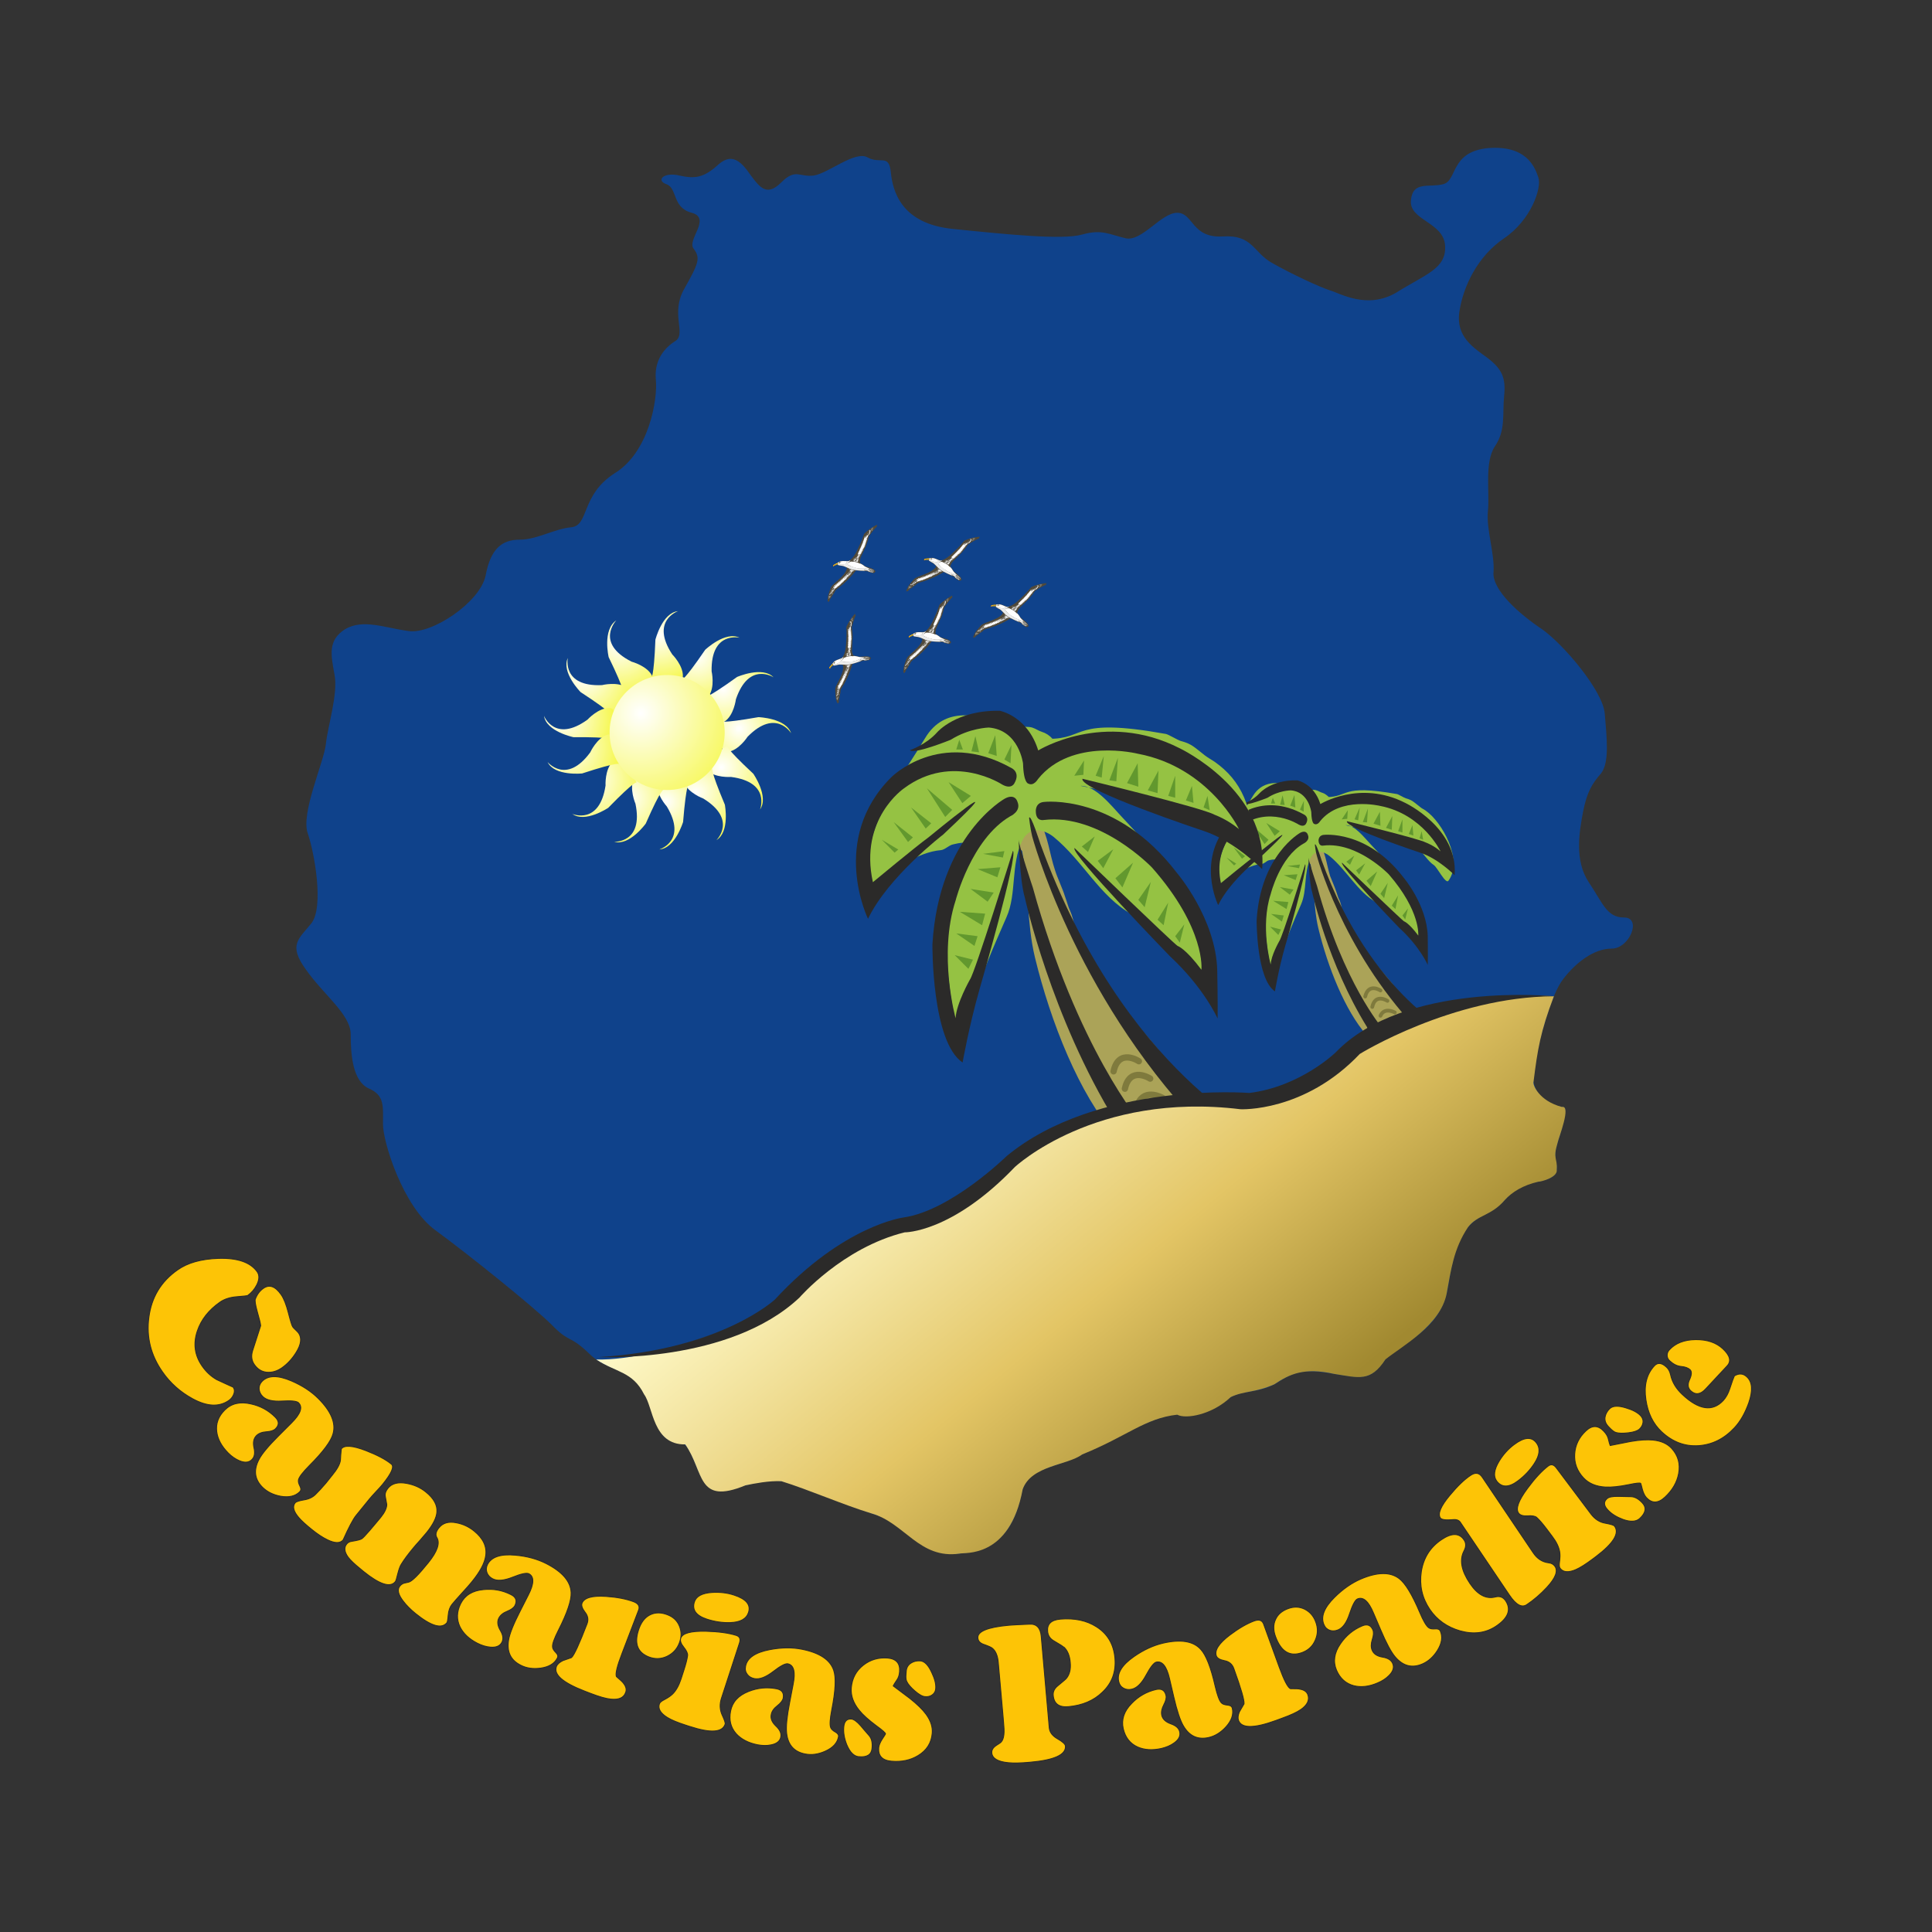 <?xml version="1.0" encoding="UTF-8"?>
<!DOCTYPE svg PUBLIC "-//W3C//DTD SVG 1.1//EN" "http://www.w3.org/Graphics/SVG/1.1/DTD/svg11.dtd">
<!-- Creator: CorelDRAW X7 -->
<svg xmlns="http://www.w3.org/2000/svg" xml:space="preserve" width="210mm" height="210mm" version="1.1" style="shape-rendering:geometricPrecision; text-rendering:geometricPrecision; image-rendering:optimizeQuality; fill-rule:evenodd; clip-rule:evenodd"
viewBox="0 0 21000 21000"
 xmlns:xlink="http://www.w3.org/1999/xlink">
 <rect x="0" y="0" width="21000" height="21000" fill="#333333" stroke="none"/>
 <defs>
  <style type="text/css">
   <![CDATA[
    .str1 {stroke:#7F7A3D;stroke-width:68.58;stroke-linecap:round}
    .str0 {stroke:#7F7A3D;stroke-width:40.64;stroke-linecap:round}
    .str2 {stroke:#2B2A29;stroke-width:10.04}
    .fil11 {fill:none}
    .fil2 {fill:#FEFEFE}
    .fil3 {fill:#EBECEC}
    .fil4 {fill:#D9DADA}
    .fil5 {fill:#2B2A29}
    .fil6 {fill:#FECD27}
    .fil7 {fill:#FBBA00}
    .fil8 {fill:#EE9216}
    .fil9 {fill:#ABA358}
    .fil1 {fill:#50493A}
    .fil10 {fill:#95C243}
    .fil12 {fill:#62982E}
    .fil0 {fill:#0F428B}
    .fil28 {fill:#FDC406;fill-rule:nonzero}
    .fil27 {fill:url(#id0)}
    .fil21 {fill:url(#id1)}
    .fil16 {fill:url(#id2)}
    .fil15 {fill:url(#id3)}
    .fil13 {fill:url(#id4)}
    .fil14 {fill:url(#id5)}
    .fil25 {fill:url(#id6)}
    .fil18 {fill:url(#id7)}
    .fil19 {fill:url(#id8)}
    .fil20 {fill:url(#id9)}
    .fil23 {fill:url(#id10)}
    .fil22 {fill:url(#id11)}
    .fil26 {fill:url(#id12)}
    .fil17 {fill:url(#id13)}
    .fil24 {fill:url(#id14)}
   ]]>
  </style>
  <linearGradient id="id0" gradientUnits="userSpaceOnUse" x1="13485" y1="15967.3" x2="10012.5" y2="11748.5">
   <stop offset="0" style="stop-opacity:1; stop-color:#A18930"/>
   <stop offset="0.451" style="stop-opacity:1; stop-color:#E3C565"/>
   <stop offset="1" style="stop-opacity:1; stop-color:#FFFBCC"/>
  </linearGradient>
  <radialGradient id="id1" gradientUnits="userSpaceOnUse" gradientTransform="matrix(1.594 -0 -0 1.594 -4485 -5111)" cx="7556.1" cy="8610.64" r="1556.94" fx="7556.1" fy="8610.64">
   <stop offset="0" style="stop-opacity:1; stop-color:white"/>
   <stop offset="0.302" style="stop-opacity:1; stop-color:#F3F516"/>
   <stop offset="0.588" style="stop-opacity:1; stop-color:#FCCE00"/>
   <stop offset="1" style="stop-opacity:1; stop-color:#FF9E67"/>
  </radialGradient>
  <radialGradient id="id2" gradientUnits="userSpaceOnUse" gradientTransform="matrix(1.575 -0 -0 1.575 -3523 -4496)" xlink:href="#id1" cx="6121.91" cy="7812.66" r="1547.5" fx="6121.91" fy="7812.66">
  </radialGradient>
  <radialGradient id="id3" gradientUnits="userSpaceOnUse" gradientTransform="matrix(1.902 -0 -0 1.901 -5716 -6633)" xlink:href="#id1" cx="6339.82" cy="7357.23" r="1357.38" fx="6339.82" fy="7357.23">
  </radialGradient>
  <radialGradient id="id4" gradientUnits="userSpaceOnUse" gradientTransform="matrix(1.501 -0 -0 1.501 -3588 -3453)" xlink:href="#id1" cx="7167.5" cy="6897.57" r="1543.95" fx="7167.5" fy="6897.57">
  </radialGradient>
  <radialGradient id="id5" gradientUnits="userSpaceOnUse" gradientTransform="matrix(1.623 -0 -0 1.623 -4198 -4366)" xlink:href="#id1" cx="6733.81" cy="7003.44" r="1579.93" fx="6733.81" fy="7003.44">
  </radialGradient>
  <radialGradient id="id6" gradientUnits="userSpaceOnUse" gradientTransform="matrix(1.632 -0 -0 1.632 -3896 -5133)" xlink:href="#id1" cx="6162.59" cy="8119.71" r="1558.53" fx="6162.59" fy="8119.71">
  </radialGradient>
  <radialGradient id="id7" gradientUnits="userSpaceOnUse" gradientTransform="matrix(1.751 -0 -0 1.751 -5905 -5627)" xlink:href="#id1" cx="7860.98" cy="7491.23" r="1499.75" fx="7860.98" fy="7491.23">
  </radialGradient>
  <radialGradient id="id8" gradientUnits="userSpaceOnUse" gradientTransform="matrix(1.6 -0 -0 1.6 -4821 -4753)" xlink:href="#id1" cx="8033.17" cy="7919.77" r="1550.4" fx="8033.17" fy="7919.77">
  </radialGradient>
  <radialGradient id="id9" gradientUnits="userSpaceOnUse" gradientTransform="matrix(1.881 -0 -0 1.881 -6902 -7339)" xlink:href="#id1" cx="7837.89" cy="8334.94" r="1386.22" fx="7837.89" fy="8334.94">
  </radialGradient>
  <radialGradient id="id10" gradientUnits="userSpaceOnUse" gradientTransform="matrix(1.72 -0 -0 1.72 -4909 -6242)" xlink:href="#id1" cx="6821.06" cy="8673.12" r="1441.9" fx="6821.06" fy="8673.12">
  </radialGradient>
  <radialGradient id="id11" gradientUnits="userSpaceOnUse" gradientTransform="matrix(1.502 -0 -0 1.502 -3629 -4368)" xlink:href="#id1" cx="7235.94" cy="8709.49" r="1539.13" fx="7235.94" fy="8709.49">
  </radialGradient>
  <radialGradient id="id12" gradientUnits="userSpaceOnUse" gradientTransform="matrix(1.982 -0 -0 1.982 -6837 -7608)" xlink:href="#id1" cx="6964.05" cy="7749.26" r="2501.46" fx="6964.05" fy="7749.26">
  </radialGradient>
  <radialGradient id="id13" gradientUnits="userSpaceOnUse" gradientTransform="matrix(1.915 -0 -0 1.915 -6936 -6532)" xlink:href="#id1" cx="7577.58" cy="7136.61" r="1344.64" fx="7577.58" fy="7136.61">
  </radialGradient>
  <radialGradient id="id14" gradientUnits="userSpaceOnUse" gradientTransform="matrix(1.874 -0 -0 1.874 -5600 -7399)" xlink:href="#id1" cx="6409.87" cy="8468.05" r="1400.8" fx="6409.87" fy="8468.05">
  </radialGradient>
 </defs>
 <g id="Capa_x0020_1">
  <path class="fil0" d="M16991 12202c-41,210 -115,291 -74,446 33,155 -82,176 -298,216 -209,41 -229,216 -466,331 -236,115 -331,270 -412,784 -74,506 -540,621 -682,797 -135,175 -176,216 -446,175 -277,-40 -466,-101 -702,61 -237,156 -412,74 -588,210 -176,141 -385,195 -527,155 -135,-34 -736,277 -1033,432 -291,156 -595,135 -656,412 -61,271 -155,601 -641,662 -487,61 -629,-331 -804,-371 -176,-41 -973,-372 -1169,-412 -196,-34 -446,81 -682,101 -237,20 -250,-507 -426,-527 -175,-20 -196,-40 -331,-432 -142,-392 -432,-311 -648,-527 -216,-209 -216,-115 -405,-311 -196,-196 -919,-777 -1270,-1033 -352,-257 -568,-959 -568,-1149 0,-196 20,-317 -155,-391 -176,-81 -196,-372 -196,-588 0,-216 -291,-426 -486,-703 -196,-270 -81,-331 60,-506 135,-176 34,-757 -40,-973 -81,-216 175,-777 196,-973 20,-196 135,-547 94,-756 -40,-216 -74,-372 115,-493 196,-115 432,-14 689,20 250,40 777,-311 838,-601 54,-291 175,-392 371,-392 189,0 365,-115 561,-135 196,-20 101,-351 473,-588 371,-229 466,-797 446,-1013 -21,-216 94,-351 216,-426 115,-81 -61,-297 94,-567 156,-277 176,-331 102,-432 -81,-95 196,-331 -21,-392 -216,-54 -155,-270 -277,-311 -114,-40 -33,-135 142,-94 176,40 271,20 426,-122 155,-135 257,-14 351,122 101,135 176,229 331,74 155,-155 196,-54 351,-74 156,-21 453,-277 588,-196 135,74 230,-41 250,155 20,196 101,567 682,622 588,60 1189,121 1399,60 216,-60 297,0 472,41 176,40 385,-277 561,-277 176,0 155,277 493,257 331,-21 331,175 541,290 216,122 506,257 628,297 115,34 405,210 723,21 310,-196 547,-257 526,-514 -20,-250 -391,-270 -371,-486 20,-216 196,-135 351,-176 156,-40 74,-351 486,-392 413,-33 507,196 548,318 40,115 -81,466 -372,662 -290,196 -446,527 -486,797 -41,277 155,392 310,507 156,121 196,216 176,412 -20,195 20,371 -101,547 -115,175 -54,506 -75,702 -20,196 75,466 61,662 -20,196 291,466 527,622 230,162 662,668 682,918 21,257 54,527 -40,649 -101,115 -155,209 -196,419 -41,216 -95,527 61,763 155,230 196,385 385,385 196,0 61,338 -135,338 -196,0 -392,155 -527,331 -135,175 -250,641 -311,898 -61,250 41,405 196,466 155,54 155,-20 115,196l0 0 0 0z"/>
  <g id="_2117325789856">
   <g>
    <path class="fil1" d="M9255 6075c12,-11 20,-23 30,-37 25,-37 40,-74 58,-112 20,-41 34,-82 50,-124 39,-40 85,-72 135,-97 2,-1 5,-1 5,1 2,4 -2,6 -4,10 4,0 6,5 4,6 -11,10 -19,20 -28,30 -22,24 -40,51 -60,76 -7,36 -18,71 -32,106 -17,41 -37,80 -55,120 -9,20 -12,44 -9,66 16,9 33,18 48,31 5,4 12,6 19,8 35,14 80,16 101,52 -6,9 -13,18 -23,18 -17,-1 -32,-8 -49,-12 -6,0 -13,-8 -18,-8 -42,-1 -81,-4 -122,-8 -62,77 -129,147 -215,207 -4,3 -5,11 -12,14 -2,0 -1,4 -2,6 -3,6 -7,10 -8,16 -1,4 -4,5 -6,7 -6,10 -12,19 -18,29 -2,3 -2,7 -4,9 -8,6 -11,16 -17,24 -2,3 -2,7 -3,10 -1,5 -5,5 -7,8 -2,2 -1,6 -3,9 -3,4 -6,-1 -7,-5 0,3 -5,9 -6,6 -6,-41 7,-80 20,-118 8,-21 14,-43 29,-59 43,-44 88,-75 127,-123 16,-21 30,-42 32,-67 -11,-9 -24,-16 -38,-19 -22,-5 -46,-4 -66,-16 -12,4 -26,7 -35,13 -2,1 -2,5 -3,7 0,1 -4,0 -5,-1 -4,-6 -5,-15 2,-19 19,-11 38,-20 57,-32 32,-18 68,-7 103,-11 13,-2 24,-11 35,-21z"/>
    <path class="fil2" d="M9186 6099c-23,-1 -48,-1 -66,10 -6,3 -14,5 -17,11 -1,3 7,2 7,6 1,3 -2,10 -5,12 3,1 9,6 12,6 5,-1 0,-13 8,-10 19,5 53,1 58,0 9,-3 22,-12 25,-20 1,-3 -5,-2 -7,-5 -2,-2 5,-6 7,-8 -4,-2 -18,-2 -22,-2z"/>
    <path class="fil3" d="M9451 6194c-5,-1 -10,-4 -10,-10 0,0 1,-2 2,-2 4,0 5,2 8,3 7,2 14,6 21,9 7,3 16,2 23,7 4,4 0,15 -6,13 -3,-1 -6,-2 -9,-2 -14,-3 -27,-3 -39,-12 -4,-3 -5,-15 -10,-16 -10,-3 -42,8 -38,13 8,5 27,3 36,6 6,1 11,9 18,11 14,5 29,8 41,8 3,0 3,-1 3,-3 0,-1 -1,-2 -2,-3 6,0 8,-4 10,-8 1,-4 -1,-10 -5,-11 -18,-7 -33,-16 -51,-17 -29,-2 -59,1 -88,0 -30,0 -57,-11 -86,-19 -20,-6 -40,-13 -56,-26 -2,-16 24,-29 29,-41 4,-7 -13,5 -19,5 -31,0 -20,5 -27,10 2,1 10,3 10,4 -1,10 -16,15 -23,18 -22,4 -32,5 -63,1 -3,0 -2,8 -4,11 16,6 39,5 56,11 24,9 45,20 68,30 17,7 35,11 53,13 36,5 78,7 114,8 -6,-1 -14,-6 -11,-9 7,-8 18,-8 28,-12 4,-2 9,1 12,4 3,2 3,10 9,12 4,1 39,9 46,9 -1,-2 -33,-8 -32,-8 9,-4 22,5 30,2 -5,-2 -35,-8 -38,-9z"/>
    <path class="fil2" d="M9349 6125c-2,-1 -3,2 -5,1 -10,-5 -18,-11 -29,-13 -20,-6 -40,-8 -60,-9 -5,0 -11,1 -15,3 -9,5 -29,13 -30,26 9,8 26,16 37,21 28,12 59,21 90,26 10,1 20,1 29,1 28,0 60,-1 87,1 -22,-12 -49,-20 -61,-31 -6,-7 -31,-22 -43,-26z"/>
    <path class="fil3" d="M9329 6084c1,-2 5,-5 4,-5 -10,-6 -23,-12 -34,-8 -5,2 -13,0 -18,0 -1,0 -2,2 -2,2 4,6 18,-1 14,6 -3,7 -13,-1 -19,2 -1,0 -1,2 0,2 4,4 11,0 13,2 4,4 -3,4 -6,5 1,2 3,1 3,2 0,2 0,3 -2,4 -4,1 -8,-2 -12,0 2,2 5,4 6,4 17,3 32,6 47,8 -4,-4 4,-5 5,-7 1,-2 -2,-4 -3,-7 0,-3 6,-2 6,-5 1,-2 -4,-3 -2,-5z"/>
    <path class="fil2" d="M9327 6070c4,0 6,-3 9,-4 -2,-4 -13,-3 -7,-8 3,-3 9,4 10,0 1,-3 -12,-3 -6,-8 3,-2 12,4 12,0 -1,-5 -9,-4 -13,-7 5,-4 13,5 15,-1 1,-3 -11,-3 -8,-7 3,-3 11,3 12,1 3,-5 -7,-5 -11,-8 0,0 -1,-2 1,-3 6,-1 13,6 15,1 2,-3 -6,0 -7,-5 3,0 7,3 9,1 5,-4 -4,-4 -7,-6 4,0 9,3 11,-1 1,-3 -7,0 -7,-5 5,1 9,1 11,-2 3,-5 -3,-5 -6,-7 3,-2 7,3 8,-1 3,-5 -5,-1 -6,-5 3,-1 6,1 10,0 1,0 2,-2 2,-3 -1,-3 -4,-3 -7,-4 1,-1 -2,-2 0,-1 3,0 6,0 9,0 2,-1 4,-4 2,-6 -3,-2 -7,1 -8,-4 4,1 10,4 11,-1 1,-6 -7,-1 -8,-6 3,-1 8,3 10,1 7,-6 -5,-3 -7,-7 5,0 11,2 13,-4 3,-4 -5,0 -7,-4 3,-1 5,0 8,-1 3,0 7,-4 4,-5 -2,-2 -5,-1 -8,-1 0,-1 0,-2 1,-2 4,0 11,2 11,-2 0,-5 -7,0 -8,-5 3,0 8,2 10,-1 3,-4 -6,-1 -6,-3 0,-4 8,2 9,-3 2,-5 -3,-5 -7,-6 3,-4 7,0 8,-1 5,-4 -3,-3 -6,-6 4,-2 12,2 10,-5 0,-3 -7,0 -7,-2 1,-4 7,1 9,-2 3,-5 -4,-2 -5,-6 3,0 10,1 7,-4 -1,-3 -6,0 -6,-2 0,-4 10,2 7,-5 0,-1 -5,1 -6,-3 4,1 11,1 9,-4 0,-2 -3,-2 -5,-2 0,0 0,-1 0,-2 3,-1 6,2 8,-1 2,-3 -6,-2 -6,-5 1,-3 5,1 6,0 6,-5 -5,-3 -6,-7 5,1 10,2 11,-4 2,-4 -3,-3 -6,-3 2,-4 5,-2 8,-2 0,-4 -6,-3 -8,-3 1,-5 7,0 9,-4 3,-5 -5,-4 -7,-4 0,-1 0,-3 1,-3 4,0 11,-2 9,-7 0,0 -2,0 -3,0 0,-1 0,-2 0,-2 2,0 4,0 5,-1 5,-3 -1,-3 -3,-7 2,0 4,1 5,1 3,-2 0,-6 1,-9 0,-1 2,0 3,-1 1,-1 0,-3 1,-4 13,-9 19,-22 21,-36 1,-7 4,-15 0,-19 -5,-5 -13,2 -19,7 5,1 10,-7 15,-3 4,2 -7,9 -16,14 -2,1 16,-10 14,1 -1,8 -13,2 -18,7 3,2 7,0 10,-1 4,-1 8,3 5,5 -3,4 -9,1 -13,4 4,2 12,-1 10,4 -2,6 -12,5 -18,1 -1,0 -3,0 -4,2 6,3 20,1 16,9 -2,4 -16,-1 -22,-1 2,2 15,7 13,8 -4,4 -12,2 -18,-1 0,-1 -1,1 -2,1 2,5 13,3 10,8 -2,3 -9,-2 -15,0 3,2 6,0 9,4 2,3 -2,4 -1,7 -4,0 -13,1 -11,-3 2,-4 7,2 10,0 -3,-4 -9,-6 -13,-3 -4,3 -6,7 -5,12 1,4 -6,8 -6,13 0,1 3,3 2,5 -1,1 -2,1 -4,1 0,5 -3,8 -4,13 0,0 2,2 1,4 -1,2 -5,1 -6,3 -2,3 5,4 2,7 -1,1 -3,0 -4,2 -1,2 3,3 2,5 -1,1 -3,0 -3,1 0,4 -1,6 0,9 -1,0 -2,0 -3,0 -4,3 -4,8 -3,12 -3,1 -7,3 -6,6 1,3 1,7 -1,9 -1,0 -3,-1 -4,1 0,2 5,3 2,4 -7,2 -3,7 -2,10 -2,1 -5,1 -6,2 -2,3 -3,8 -2,12 1,2 -4,-1 -4,1 -2,5 -4,8 -1,13 -8,-1 -6,9 -7,13 0,1 -4,-1 -5,1 -3,4 4,6 1,9 0,1 -3,0 -4,1 -4,2 1,6 -1,7 -4,2 -6,3 -5,6 1,3 -2,6 1,7 3,2 5,3 7,5 1,1 0,2 0,2 -5,2 -9,-4 -14,-1 3,4 15,1 12,9 -2,4 -7,-2 -11,1 2,2 9,2 7,5 -4,7 -12,0 -17,1 2,4 10,1 11,6 2,6 -6,1 -9,4 3,1 2,1 4,3 1,1 2,0 2,1 2,2 0,5 -2,5 -5,-1 -10,-1 -15,-3 -1,0 -1,2 -2,2 7,5 18,2 22,10 1,-2 3,-1 5,-1z"/>
    <path class="fil3" d="M9258 6194c-10,-1 -21,-4 -29,-8 -1,3 5,4 6,4 2,1 6,2 7,3 2,3 7,4 5,7 -2,2 -16,-7 -19,-5 2,1 15,7 13,10 -2,4 -6,0 -9,1 6,5 13,6 20,9 0,0 0,2 0,2 -3,2 -23,-5 -26,-7 2,5 27,10 25,15 -3,10 -19,-10 -28,-9 2,3 23,15 21,16 -7,5 -16,-3 -23,-8 -1,-2 -4,-1 -3,0 4,5 10,8 16,13 0,0 1,1 -1,1 -8,3 -19,-9 -23,-9 4,3 15,12 19,15 1,1 -1,2 -2,2 -9,1 -17,-16 -23,-7 -2,2 2,-1 4,0 5,3 11,6 11,9 -1,10 -12,-6 -19,-4 0,0 -2,1 -2,2 2,4 5,8 10,10 -1,2 -3,1 -4,0 -5,-2 -11,-10 -13,-2 0,1 3,1 5,2 3,2 6,4 7,8 -4,-1 -6,-3 -9,-5 -3,-2 -9,-1 -9,1 0,6 10,5 13,11 -7,-1 -22,-11 -22,0 0,4 9,6 12,10 -8,1 -15,-12 -21,-3 6,9 17,13 27,16 4,1 9,-2 9,-6 1,-3 -6,-2 -6,-7 4,0 12,4 12,-2 0,-2 -6,-5 -4,-6 3,-2 10,7 10,1 0,-2 -5,-3 -6,-6 -1,-1 1,-2 2,-1 3,3 9,4 11,1 2,-4 -8,-5 -4,-7 3,-2 8,2 12,-1 -3,-2 -5,-3 -8,-5 0,0 0,-2 1,-2 2,-1 4,1 6,2 3,1 8,0 8,-3 0,-2 -5,-3 -4,-4 3,-3 12,0 11,-5 0,-2 -6,-2 -5,-4 0,-4 4,0 6,0 3,-1 7,-2 7,-4 0,-2 -7,-3 -4,-4 3,-2 7,-3 10,-6 1,-2 -5,-2 -2,-5 2,-1 4,1 4,1 4,-2 -4,-3 -6,-5 0,0 0,-2 0,-2 6,0 11,2 16,0 1,0 1,-1 0,-1 -2,-3 -9,-4 -5,-6 4,-3 9,6 14,0 -1,-1 -3,-1 -5,-2 0,0 0,-1 0,-2 4,-2 9,4 12,-2 -9,-2 -18,-5 -28,-7z"/>
    <path class="fil2" d="M9184 6289c-6,-4 -7,-2 -12,-6 -1,-1 -12,-2 -11,0 0,3 5,5 6,7 1,2 -2,1 -3,1 -5,-2 -8,-5 -11,0 3,1 5,5 8,6 1,1 1,2 0,2 -6,0 -12,-8 -15,-1 -1,2 7,5 6,7 -2,5 -5,-2 -8,-2 -3,0 -8,2 -8,4 0,3 7,6 5,8 -4,3 -10,-8 -12,-1 -1,2 6,4 6,8 -1,0 -3,0 -4,0 -3,-3 -8,-5 -12,-1 3,2 6,4 9,7 0,0 0,2 -1,2 -4,0 -7,-5 -11,-6 -1,0 -5,2 -5,4 0,4 10,4 9,8 -1,3 -7,-1 -10,-3 -3,-1 -7,1 -7,3 0,3 7,4 8,8 -7,1 -13,-9 -17,-1 0,2 9,3 7,6 -3,4 -9,-7 -12,-1 -1,2 4,3 7,4 1,0 -1,3 -2,3 -6,1 -12,-6 -14,1 -2,4 6,4 7,7 1,1 1,2 0,2 -5,1 -8,-5 -12,-4 -2,0 -7,1 -7,4 0,4 7,4 10,7 0,0 0,2 -1,2 -3,0 -7,-2 -10,-3 -1,-1 -4,2 -4,3 1,5 10,5 11,11 -5,1 -9,-4 -13,-6 -4,-1 -7,3 -5,6 3,6 13,4 13,10 0,2 -1,6 -3,6 -7,2 -10,-7 -16,-8 -1,-1 -2,2 -1,3 4,6 12,5 16,10 1,1 -2,5 -4,7 -3,1 -4,0 -6,-3 -1,0 -2,1 -3,0 -4,-1 -5,-4 -8,-5 -1,0 -1,3 0,4 3,4 10,6 10,13 -2,0 -4,1 -6,0 -5,-1 -6,-7 -11,-9 -1,7 6,12 8,18 1,1 1,3 0,3 -1,2 -3,1 -5,1 -4,-1 -4,-7 -7,-9 -2,0 -1,3 -1,4 0,4 5,8 4,12 0,2 -2,6 -5,4 -4,-2 -3,-7 -5,-11 -3,5 1,10 2,15 1,4 -3,7 -6,6 -3,-1 -2,-5 -3,-6 -1,5 -4,10 -4,15 4,-1 7,0 6,-6 2,0 4,2 6,1 4,-2 5,-6 5,-10 0,-3 4,0 5,1 2,-3 4,-5 6,-8 1,-1 -3,-4 0,-5 5,0 9,-4 11,-8 0,-1 -3,-2 -3,-4 4,0 6,-2 9,-4 2,-1 3,-4 0,-5 3,-3 8,-4 9,-8 0,-1 -1,-3 -1,-3 4,-7 16,-6 11,-15 4,3 9,4 11,-1 0,-1 -3,-3 -5,-5 3,-2 4,4 8,3 1,-1 4,-2 5,-4 2,-4 -5,-2 -4,-6 4,1 10,5 12,-1 0,-2 -5,-1 -5,-5 4,3 10,3 12,-1 1,-2 -4,-4 -3,-7 4,5 11,6 13,1 1,-3 -5,-2 -6,-5 5,1 12,3 13,-3 1,-1 -4,-2 -4,-5 6,3 10,2 15,-3 -2,-1 -3,-4 -6,-4 1,-3 5,0 5,0 4,-1 8,-3 9,-6 1,-2 -7,-2 -4,-4 3,-2 11,4 12,-3 1,-2 -6,0 -5,-5 4,1 11,5 12,0 1,-3 -6,-3 -3,-5 2,-2 8,4 10,-1 0,-2 -5,-3 -4,-5 1,-1 3,2 5,1 2,-1 4,-2 4,-3 0,-3 -7,-2 -5,-7 5,3 13,5 15,-1 1,-2 -4,-3 -5,-5 -1,-3 2,-2 3,-1 3,2 11,-1 12,-6 -7,-3 -8,-3 -12,-5z"/>
    <path class="fil4" d="M9008 6479c-1,7 -4,12 -3,19 2,-9 7,-16 7,-25 -2,2 -3,4 -4,6z"/>
    <path class="fil4" d="M9014 6488c-2,6 -6,13 -5,20 3,-2 5,-6 6,-8 1,-8 5,-14 6,-21 0,-2 -2,-1 -2,-2 -3,3 -4,7 -5,11z"/>
    <path class="fil4" d="M9027 6479c-2,5 -4,9 -4,13 -1,1 1,1 1,1 4,-2 2,-8 5,-12 2,-1 4,-6 3,-8 -3,-4 -4,4 -5,6z"/>
    <path class="fil4" d="M9044 6458c-1,1 -4,6 -2,5 5,-4 11,-9 11,-17 -4,4 -7,7 -9,12z"/>
    <path class="fil5" d="M9136 6109c3,0 12,0 9,1 -4,1 -12,-1 -12,4 1,6 -8,9 -13,7 -10,-4 6,-12 16,-12z"/>
    <path class="fil1" d="M9477 6215c6,2 6,2 10,5 -15,-1 -24,-6 -41,-8 11,-3 21,1 31,3z"/>
    <path class="fil1" d="M9310 6076c3,1 8,-1 11,1 1,1 0,4 -1,4 -6,1 -13,3 -18,-3 -1,-1 0,-4 1,-4 2,0 4,2 7,2z"/>
    <path class="fil1" d="M9311 6086c3,0 6,-2 8,0 0,0 0,3 -2,4 -7,1 -18,1 -21,-4 -2,-7 10,0 15,0z"/>
    <path class="fil1" d="M9312 6098c-5,6 -18,1 -21,-4 -2,-6 9,-4 13,-2 3,1 5,3 8,3 0,1 0,2 0,3z"/>
    <path class="fil5" d="M9407 5845c-3,2 -9,-3 -5,-4 3,-1 9,0 10,4 1,3 -3,0 -5,0z"/>
    <path class="fil4" d="M9470 5747c-2,2 -7,5 -6,4 11,-2 23,-15 28,-17 -3,-2 -20,11 -22,13z"/>
    <path class="fil4" d="M9474 5755c-3,2 -7,5 -4,8 4,-5 21,-18 25,-25 -3,3 -18,15 -21,17z"/>
    <path class="fil4" d="M9481 5765c0,-2 7,-10 10,-14 -4,3 -16,14 -18,18 -1,1 1,2 1,3 1,-3 5,-4 7,-7z"/>
    <path class="fil6" d="M9101 6119c-11,6 -31,15 -41,23 -2,1 -5,10 2,16 1,-3 1,-8 3,-11 11,-10 32,-15 44,-20 -3,-4 -3,-3 -7,-4 -3,-1 0,-4 -1,-4z"/>
    <path class="fil6" d="M9104 6131c-8,4 -36,11 -39,20 10,-6 25,-11 37,-15 -1,-2 4,-5 2,-5z"/>
    <path class="fil7" d="M9123 6115c-1,0 0,3 0,4 0,1 3,1 3,1 3,-1 5,-4 2,-6 -1,-1 -4,0 -5,1z"/>
    <path class="fil8" d="M9062 6157c-5,-1 -5,-14 -2,-15 1,-2 3,-2 5,-2 1,0 10,-5 8,-3 -1,1 -8,5 -8,8 0,3 0,2 0,3 -1,2 -3,9 -3,9z"/>
    <path class="fil5" d="M9126 6118c1,0 1,0 1,-1 0,-1 0,-2 -1,-2 -1,0 -1,1 -1,2 0,1 0,1 1,1z"/>
    <path class="fil2" d="M9126 6117c0,0 0,-1 0,-1 0,0 0,-1 0,-1 1,0 1,1 1,1 0,0 0,1 -1,1z"/>
   </g>
   <g>
    <path class="fil1" d="M10984 6586c15,-6 28,-14 42,-24 36,-25 63,-54 94,-83 33,-32 61,-66 91,-99 50,-23 105,-36 161,-42 2,0 4,1 4,3 0,4 -5,5 -7,7 3,2 4,7 1,8 -14,5 -25,12 -37,18 -30,14 -55,33 -83,49 -20,31 -42,60 -68,87 -30,33 -63,62 -94,94 -15,15 -27,36 -32,58 12,14 25,28 34,46 3,6 9,9 15,14 28,26 69,44 76,85 -9,5 -19,12 -28,8 -16,-7 -27,-19 -42,-28 -5,-3 -9,-13 -13,-14 -40,-16 -75,-33 -112,-51 -85,50 -173,91 -274,116 -6,2 -9,9 -16,9 -3,0 -3,3 -5,5 -5,4 -9,7 -13,13 -2,2 -6,3 -8,4 -9,7 -18,13 -27,20 -3,3 -4,6 -6,7 -10,3 -17,11 -26,16 -2,2 -4,6 -6,9 -2,4 -6,3 -10,5 -2,1 -3,6 -5,7 -4,3 -5,-3 -5,-7 -2,3 -8,7 -7,3 8,-40 34,-72 60,-102 15,-18 28,-36 49,-46 55,-25 108,-38 162,-69 22,-14 43,-28 53,-51 -7,-13 -16,-23 -28,-32 -19,-12 -42,-20 -56,-38 -12,-1 -27,-3 -38,0 -2,0 -3,4 -5,6 -1,0 -3,-2 -4,-3 -2,-7 1,-16 9,-17 21,-4 43,-6 64,-10 36,-6 66,18 100,26 13,4 27,-1 40,-7z"/>
    <path class="fil2" d="M10911 6584c-20,-9 -44,-18 -65,-14 -6,1 -14,0 -20,4 -2,2 6,4 5,8 0,4 -6,8 -9,9 2,3 6,9 9,10 5,2 4,-12 11,-6 16,12 49,20 54,20 9,1 25,-3 30,-9 3,-2 -4,-4 -4,-7 -1,-3 7,-4 10,-5 -4,-3 -17,-8 -21,-10z"/>
    <path class="fil3" d="M11125 6767c-4,-3 -8,-7 -6,-13 0,0 2,-1 3,-1 4,1 4,4 6,6 6,4 11,10 17,16 5,5 14,8 18,15 3,5 -5,13 -10,9 -2,-2 -5,-3 -7,-5 -12,-7 -24,-12 -32,-24 -3,-5 1,-16 -4,-19 -8,-6 -42,-8 -40,-2 6,8 24,13 31,18 6,4 7,13 13,18 12,9 25,17 36,21 3,1 3,0 3,-1 1,-1 0,-2 0,-3 6,1 9,-2 12,-5 2,-3 3,-9 -1,-12 -14,-12 -25,-26 -41,-34 -26,-12 -56,-20 -83,-31 -27,-11 -49,-31 -73,-49 -17,-12 -33,-26 -43,-44 3,-15 33,-19 41,-27 6,-6 -13,-1 -19,-3 -29,-11 -21,-2 -28,0 0,1 7,7 7,7 -5,10 -20,9 -28,8 -22,-3 -32,-6 -59,-20 -3,-2 -5,6 -8,8 14,11 35,19 49,30 19,17 34,35 53,53 13,12 28,22 44,31 32,17 71,34 104,48 -5,-4 -11,-11 -7,-12 9,-5 20,-2 30,-2 5,0 9,4 11,8 2,3 -1,11 3,14 4,3 33,23 41,25 -1,-2 -29,-19 -27,-19 9,0 18,13 27,13 -5,-3 -30,-20 -33,-22z"/>
    <path class="fil2" d="M11055 6666c-2,-1 -4,1 -6,-1 -7,-7 -13,-16 -22,-22 -16,-12 -34,-22 -53,-29 -4,-2 -11,-4 -15,-3 -11,1 -32,2 -37,13 5,11 18,25 27,33 22,22 48,40 75,56 9,5 18,9 27,12 26,10 56,20 81,32 -17,-19 -40,-37 -46,-51 -4,-9 -21,-32 -31,-40z"/>
    <path class="fil3" d="M11050 6621c2,-2 7,-3 6,-3 -7,-10 -17,-20 -29,-19 -5,0 -12,-5 -17,-7 -1,-1 -2,0 -3,1 2,7 18,5 12,11 -5,5 -12,-6 -19,-5 -1,-1 -1,1 -1,1 2,6 10,4 12,7 2,5 -4,3 -8,3 0,1 3,1 2,3 0,1 -1,3 -3,2 -4,0 -6,-4 -11,-4 1,3 3,6 4,6 15,9 28,17 42,25 -3,-6 4,-4 7,-6 1,-1 -1,-4 -1,-7 1,-3 6,0 8,-3 1,-1 -3,-3 -1,-5z"/>
    <path class="fil2" d="M11053 6607c4,2 7,0 11,0 -1,-5 -12,-8 -5,-11 4,-1 7,8 10,5 1,-3 -10,-8 -3,-10 4,-1 10,8 11,4 2,-5 -7,-7 -9,-11 6,-3 10,9 14,4 2,-3 -9,-7 -5,-9 4,-2 9,7 11,5 4,-4 -5,-7 -7,-11 -1,0 0,-3 1,-3 6,2 10,10 15,7 2,-2 -6,-3 -5,-8 3,1 5,5 7,5 6,-2 -2,-6 -4,-9 4,1 8,6 11,3 2,-2 -6,-2 -5,-7 4,3 8,4 12,2 4,-3 -2,-5 -4,-8 4,-2 6,5 8,2 4,-4 -4,-3 -4,-8 3,1 6,4 9,4 1,0 3,-1 3,-2 0,-3 -3,-5 -5,-6 1,0 -1,-3 0,-2 3,2 6,3 9,4 2,0 5,-2 4,-5 -2,-2 -7,-1 -6,-6 3,2 7,6 10,2 4,-5 -5,-3 -5,-8 4,0 6,5 9,4 9,-3 -3,-4 -4,-9 5,2 10,6 14,2 4,-3 -5,-2 -5,-7 3,0 4,2 7,3 3,0 8,-2 6,-4 -1,-2 -4,-3 -7,-4 0,0 0,-2 1,-1 4,1 10,6 11,2 2,-5 -6,-3 -5,-8 3,1 7,5 9,3 4,-3 -5,-4 -4,-5 1,-4 7,4 10,0 3,-4 -2,-6 -5,-8 4,-3 6,3 8,2 6,-3 -2,-4 -4,-7 5,-1 10,6 12,-2 0,-3 -7,-2 -6,-4 2,-4 6,3 9,1 4,-4 -3,-3 -3,-7 3,0 9,4 8,-1 0,-3 -5,-3 -5,-4 2,-4 9,5 9,-2 0,-2 -5,-1 -5,-5 3,2 9,4 10,-1 1,-2 -2,-3 -4,-3 0,-1 0,-2 1,-2 2,-1 5,4 7,2 3,-3 -4,-5 -3,-7 1,-3 4,2 6,2 6,-3 -5,-5 -4,-9 4,3 9,5 12,1 3,-4 -2,-5 -5,-6 3,-3 5,0 8,1 2,-4 -4,-5 -6,-6 3,-3 7,3 10,0 5,-4 -3,-6 -5,-7 0,0 1,-2 2,-1 3,0 10,1 10,-4 0,-1 -2,-1 -2,-2 0,0 1,-1 1,-1 2,0 4,2 5,1 5,-2 0,-4 -1,-7 2,0 4,2 5,2 3,-1 2,-6 4,-8 0,-1 2,1 3,0 1,0 2,-3 3,-3 14,-4 25,-14 32,-27 3,-5 9,-12 6,-17 -3,-7 -12,-3 -20,-1 5,3 12,-3 16,3 2,4 -11,6 -20,8 -3,0 18,-4 12,5 -4,7 -13,-2 -20,1 3,3 7,2 11,2 4,0 6,5 3,7 -5,2 -9,-3 -14,-1 3,3 11,3 7,7 -4,5 -12,0 -17,-5 -1,-1 -2,-1 -4,0 5,5 18,8 12,14 -3,3 -15,-6 -21,-8 2,2 12,11 10,12 -6,1 -12,-3 -16,-8 0,-1 -2,0 -3,0 0,6 12,7 7,11 -4,3 -8,-5 -14,-5 2,3 6,3 7,7 1,3 -4,3 -4,6 -3,-1 -12,-4 -9,-7 3,-2 5,5 10,4 -2,-5 -7,-9 -12,-7 -5,1 -7,4 -8,9 -1,4 -9,6 -11,10 0,1 2,4 0,5 -1,1 -2,1 -4,0 -2,5 -5,7 -9,10 0,1 2,3 1,4 -2,3 -6,0 -8,1 -2,2 4,6 0,8 -1,0 -3,-2 -4,0 -2,2 1,4 -1,6 -1,0 -3,-2 -3,-1 -1,4 -3,5 -3,9 -1,-1 -2,-1 -3,-1 -4,1 -6,6 -6,10 -4,0 -8,0 -8,3 0,3 -2,7 -5,8 -1,0 -2,-2 -3,0 -1,1 3,5 0,4 -7,-1 -6,5 -5,9 -3,0 -5,-1 -7,0 -3,1 -5,6 -5,10 -1,3 -4,-2 -6,0 -2,4 -5,6 -5,11 -7,-4 -8,6 -11,10 0,1 -3,-2 -5,-1 -4,3 1,7 -2,10 0,0 -3,-2 -5,-2 -3,1 -1,6 -3,6 -4,2 -6,1 -6,5 -1,2 -4,4 -2,7 2,2 4,4 5,7 0,0 -1,2 -1,2 -5,0 -7,-8 -13,-7 2,5 13,7 8,13 -3,3 -6,-4 -10,-3 1,3 7,5 4,8 -6,4 -10,-5 -16,-6 1,5 9,5 8,10 0,6 -6,-1 -9,0 2,2 1,2 2,5 1,0 2,0 2,1 1,2 -2,5 -4,4 -4,-2 -9,-5 -13,-8 -1,-1 -1,1 -2,2 4,6 15,7 17,16 1,-1 3,1 4,1z"/>
    <path class="fil3" d="M10944 6698c-8,-4 -17,-11 -24,-18 -2,3 4,6 5,7 2,2 5,3 5,5 1,3 6,6 2,8 -2,1 -12,-12 -15,-11 1,2 11,11 8,14 -3,2 -5,-2 -9,-2 4,6 10,10 15,15 1,0 0,2 0,2 -3,0 -19,-13 -22,-16 0,5 22,19 18,23 -7,8 -14,-16 -23,-19 1,4 17,23 14,23 -8,2 -14,-9 -18,-16 -1,-2 -4,-2 -3,-1 2,7 6,11 10,18 0,0 0,1 -1,1 -9,-1 -15,-15 -18,-16 2,4 10,16 12,20 1,1 -2,1 -3,1 -9,-2 -10,-21 -19,-15 -2,2 3,0 4,2 3,4 8,9 7,12 -4,9 -9,-9 -16,-10 0,0 -3,0 -3,0 1,5 2,10 6,13 -2,2 -3,0 -3,0 -4,-5 -7,-15 -12,-8 -1,2 3,3 4,4 2,3 4,6 3,10 -3,-2 -4,-5 -6,-8 -3,-3 -8,-4 -9,-2 -2,6 8,8 8,15 -6,-4 -16,-18 -20,-8 -1,4 6,9 7,14 -7,-2 -9,-16 -18,-11 2,11 11,19 20,25 3,2 8,1 10,-2 2,-2 -4,-5 -3,-9 4,2 10,8 12,3 1,-2 -4,-7 -1,-8 3,0 6,10 8,5 1,-2 -4,-5 -4,-8 1,-1 3,-1 3,0 2,4 6,7 10,5 3,-3 -6,-8 -2,-8 4,-1 7,5 12,3 -2,-3 -4,-4 -5,-7 0,-1 0,-2 1,-2 3,0 3,3 5,4 3,2 7,3 8,0 1,-2 -3,-5 -1,-5 3,-2 10,4 11,-1 1,-2 -4,-4 -3,-6 2,-3 3,2 6,3 2,0 6,1 8,-2 0,-2 -6,-5 -3,-5 4,0 8,0 12,-2 1,-1 -4,-4 0,-5 1,0 3,2 3,2 5,0 -3,-4 -4,-6 0,-1 0,-2 1,-2 5,2 9,5 14,6 2,0 2,-1 2,-2 -1,-3 -8,-6 -4,-7 5,-1 7,8 14,5 -1,-1 -3,-2 -4,-3 0,-1 0,-2 1,-2 4,-1 7,7 12,3 -8,-6 -16,-13 -25,-18z"/>
    <path class="fil2" d="M10842 6761c-4,-6 -6,-5 -10,-10 0,-1 -10,-6 -10,-4 0,3 3,6 3,9 1,2 -2,0 -3,0 -3,-4 -5,-8 -10,-5 3,3 3,7 6,10 0,0 -1,1 -2,1 -5,-2 -8,-12 -13,-6 -2,2 5,6 3,8 -3,4 -4,-3 -6,-4 -3,-2 -8,-1 -10,1 -1,3 5,8 3,9 -5,2 -7,-11 -12,-5 -1,1 4,5 3,9 -1,-1 -3,-1 -3,-1 -2,-5 -6,-8 -11,-5 2,3 4,6 6,9 0,1 -1,2 -2,2 -4,-1 -5,-7 -8,-9 -1,-1 -5,0 -6,1 -1,5 7,8 5,11 -2,3 -6,-4 -8,-6 -2,-2 -6,-2 -7,0 -1,3 5,6 4,11 -7,-2 -9,-14 -15,-8 -2,2 7,6 4,9 -4,3 -6,-11 -11,-6 -2,2 3,4 5,6 1,1 -1,3 -3,2 -5,-1 -9,-10 -14,-4 -2,4 5,6 5,10 0,0 0,2 -1,1 -5,-1 -5,-7 -9,-8 -3,0 -8,-1 -9,1 -1,5 5,7 7,11 1,0 0,1 -1,1 -3,-1 -6,-4 -9,-6 -1,-1 -4,0 -4,1 -2,5 7,8 6,14 -6,-1 -7,-7 -11,-10 -2,-2 -6,0 -6,4 1,6 11,8 9,14 -1,2 -3,5 -6,5 -7,-1 -6,-10 -11,-14 -1,-1 -3,2 -3,3 2,7 10,9 12,15 1,2 -4,4 -7,5 -2,0 -3,-2 -4,-5 -1,-1 -2,0 -3,-1 -2,-3 -3,-6 -5,-8 -1,0 -2,2 -2,4 2,5 8,10 5,16 -2,-1 -4,-1 -6,-2 -4,-3 -3,-9 -6,-12 -5,6 0,12 1,19 0,1 -1,3 -1,3 -2,1 -4,0 -6,-1 -3,-3 -1,-8 -3,-11 -2,-1 -2,2 -3,3 0,4 3,9 0,13 -1,2 -4,5 -6,2 -3,-3 -1,-8 -1,-12 -4,4 -3,10 -4,15 0,3 -5,5 -7,3 -2,-2 0,-5 -1,-7 -2,5 -7,8 -9,13 4,1 7,2 8,-3 2,1 3,3 5,3 5,-1 7,-5 9,-8 1,-2 3,1 4,3 2,-2 6,-3 8,-5 2,-1 -1,-5 1,-5 6,1 10,0 14,-3 1,-1 -2,-4 -1,-6 3,2 6,0 9,0 3,0 4,-3 2,-5 4,-1 9,0 12,-4 1,-1 0,-3 0,-3 6,-5 17,0 15,-10 3,4 7,7 11,3 0,-1 -2,-5 -3,-7 4,0 3,5 6,5 2,0 5,1 7,-1 3,-3 -4,-4 -3,-7 5,2 9,8 13,3 0,-1 -5,-3 -3,-6 2,4 8,6 11,3 2,-1 -2,-5 0,-8 2,6 8,10 12,6 2,-2 -4,-4 -4,-7 4,2 10,7 13,2 1,0 -3,-3 -2,-6 5,5 9,5 15,3 -1,-2 -1,-5 -4,-6 2,-3 5,1 5,1 4,0 8,0 11,-2 1,-1 -6,-4 -3,-5 3,-1 9,7 12,2 2,-2 -5,-3 -2,-7 3,3 8,8 11,4 2,-2 -5,-4 -2,-6 3,-1 7,7 10,3 1,-2 -3,-4 -2,-6 1,-1 3,3 5,3 2,-1 4,-1 5,-2 1,-2 -6,-4 -3,-8 4,5 10,9 15,4 1,-1 -3,-4 -3,-6 -1,-3 2,-1 3,0 2,3 11,3 13,-2 -5,-5 -6,-5 -9,-8z"/>
    <path class="fil4" d="M10610 6876c-4,5 -9,10 -10,16 5,-7 13,-12 15,-21 -2,1 -4,3 -5,5z"/>
    <path class="fil4" d="M10612 6886c-4,5 -10,10 -11,17 2,-1 6,-3 7,-5 4,-7 10,-12 14,-18 0,-1 -2,-1 -2,-2 -4,1 -6,5 -8,8z"/>
    <path class="fil4" d="M10627 6883c-3,3 -6,6 -8,10 -1,1 0,1 1,1 5,0 5,-6 9,-9 2,0 5,-4 5,-6 -1,-5 -5,2 -7,4z"/>
    <path class="fil4" d="M10651 6868c-2,2 -6,5 -4,5 6,-2 14,-5 16,-12 -4,2 -9,4 -12,7z"/>
    <path class="fil5" d="M10861 6576c2,1 11,4 8,4 -4,0 -11,-5 -13,-1 -1,6 -11,6 -14,2 -8,-7 10,-9 19,-5z"/>
    <path class="fil1" d="M11142 6796c5,4 5,5 8,8 -14,-6 -20,-14 -35,-22 11,1 18,8 27,14z"/>
    <path class="fil1" d="M11035 6607c3,2 8,2 10,5 1,1 -1,3 -2,3 -6,-1 -13,-2 -16,-9 0,-1 1,-4 3,-3 1,0 3,2 5,4z"/>
    <path class="fil1" d="M11033 6616c2,1 6,1 7,3 1,1 0,3 -3,3 -7,-1 -17,-5 -18,-11 0,-7 9,4 14,5z"/>
    <path class="fil1" d="M11029 6627c-7,4 -17,-4 -17,-10 -1,-6 9,-1 13,2 1,2 2,5 5,6 0,1 0,2 -1,2z"/>
    <path class="fil5" d="M11208 6426c-3,0 -7,-6 -3,-6 3,0 8,3 8,7 0,3 -2,-1 -5,-1z"/>
    <path class="fil4" d="M11302 6356c-2,1 -8,2 -7,2 11,2 27,-6 33,-6 -3,-3 -23,3 -26,4z"/>
    <path class="fil4" d="M11303 6366c-3,0 -8,2 -7,5 6,-3 27,-9 32,-15 -3,2 -21,9 -25,10z"/>
    <path class="fil4" d="M11306 6377c1,-1 10,-6 15,-9 -5,1 -20,7 -24,10 -1,1 0,2 0,3 3,-2 6,-2 9,-4z"/>
    <path class="fil6" d="M10825 6573c-13,1 -35,2 -47,6 -2,1 -8,8 -4,16 3,-3 5,-7 8,-9 13,-6 34,-3 47,-3 0,-5 -2,-4 -4,-6 -3,-3 1,-5 0,-4z"/>
    <path class="fil6" d="M10823 6585c-8,1 -38,-3 -43,5 12,-2 28,-2 40,-1 -1,-3 6,-4 3,-4z"/>
    <path class="fil7" d="M10847 6576c-1,1 -1,3 -1,4 -1,1 1,2 2,2 3,1 6,-2 4,-5 0,-1 -4,-1 -5,-1z"/>
    <path class="fil8" d="M10775 6594c-5,-3 0,-15 3,-15 2,-1 4,0 5,0 1,1 11,-1 10,0 -2,1 -10,2 -11,5 -1,3 0,2 -1,3 -2,1 -6,7 -6,7z"/>
    <path class="fil5" d="M10849 6581c0,0 1,-1 1,-1 1,-1 0,-2 0,-2 -1,0 -2,0 -2,1 -1,1 0,1 1,2z"/>
    <path class="fil2" d="M10850 6579c-1,0 -1,0 -1,0 0,-1 1,-1 1,-1 0,0 0,1 0,1 0,0 0,0 0,0z"/>
   </g>
   <g>
    <path class="fil1" d="M10256 6083c16,-7 28,-15 42,-25 36,-25 64,-54 94,-83 33,-31 61,-65 91,-99 51,-23 105,-36 161,-42 2,0 4,1 4,3 0,4 -4,5 -7,7 3,2 4,7 1,8 -13,5 -24,12 -37,18 -29,14 -55,33 -82,49 -20,31 -43,60 -68,87 -31,33 -63,62 -95,94 -15,15 -27,37 -31,58 11,14 24,28 33,46 3,6 10,10 15,14 28,26 69,44 76,85 -9,6 -19,12 -28,8 -15,-7 -27,-18 -42,-28 -5,-3 -8,-13 -13,-14 -40,-16 -75,-33 -112,-51 -85,50 -173,91 -273,116 -6,2 -10,9 -17,9 -2,0 -3,3 -4,5 -5,4 -10,7 -14,13 -2,2 -5,3 -8,4 -9,7 -18,14 -27,21 -2,2 -4,6 -6,6 -10,3 -17,11 -25,17 -3,1 -4,5 -7,8 -2,4 -6,3 -9,5 -3,1 -3,6 -6,7 -4,3 -5,-3 -4,-7 -2,3 -8,7 -8,3 9,-39 35,-72 60,-102 15,-17 29,-36 49,-45 56,-26 109,-39 162,-70 22,-14 43,-28 54,-51 -7,-13 -17,-23 -29,-31 -19,-13 -42,-21 -56,-39 -12,-1 -26,-2 -38,0 -2,0 -3,4 -4,6 -1,1 -4,-2 -4,-3 -3,-7 0,-16 8,-17 21,-4 43,-6 65,-10 36,-6 66,18 100,26 13,4 26,-1 39,-6z"/>
    <path class="fil2" d="M10184 6080c-21,-9 -44,-18 -65,-14 -7,1 -15,0 -20,4 -3,2 5,4 5,8 -1,4 -6,9 -9,9 2,3 5,9 9,10 4,2 4,-11 10,-6 16,12 50,20 54,20 10,1 26,-3 31,-9 2,-2 -4,-4 -5,-7 -1,-3 7,-4 10,-5 -3,-3 -16,-8 -20,-10z"/>
    <path class="fil3" d="M10398 6263c-4,-2 -9,-7 -6,-12 0,-1 1,-2 2,-1 4,0 4,3 7,5 6,4 11,10 16,16 6,6 15,8 19,15 2,5 -5,13 -10,9 -2,-2 -5,-3 -7,-5 -13,-7 -25,-12 -33,-24 -2,-5 1,-16 -4,-19 -8,-6 -42,-8 -40,-1 6,7 24,12 32,18 5,3 7,12 12,17 12,9 25,17 37,22 2,0 3,-1 3,-2 0,-1 -1,-2 -1,-3 6,2 9,-1 12,-5 3,-3 3,-9 -1,-12 -14,-12 -24,-26 -41,-34 -26,-12 -56,-19 -83,-31 -27,-11 -49,-31 -72,-49 -17,-12 -33,-26 -44,-44 4,-15 33,-19 42,-27 6,-5 -14,-1 -19,-3 -29,-10 -21,-2 -29,0 1,1 8,7 8,7 -5,10 -21,9 -29,8 -22,-3 -32,-6 -59,-20 -2,-2 -4,6 -8,8 14,11 36,19 49,30 20,17 35,35 53,53 14,12 29,22 45,31 32,17 70,34 103,48 -5,-4 -10,-11 -7,-12 9,-5 20,-2 31,-2 4,0 8,4 10,8 2,3 -1,11 4,14 3,3 33,23 40,25 0,-2 -29,-19 -27,-19 10,0 18,13 27,13 -4,-3 -30,-20 -32,-22z"/>
    <path class="fil2" d="M10327 6162c-1,-1 -4,1 -5,-1 -8,-7 -14,-16 -22,-22 -17,-12 -35,-21 -53,-29 -5,-2 -11,-4 -16,-3 -10,2 -31,2 -37,13 6,11 19,25 27,34 22,21 48,39 75,55 9,5 18,9 27,12 26,10 56,20 81,32 -17,-19 -39,-37 -46,-51 -4,-9 -21,-32 -31,-40z"/>
    <path class="fil3" d="M10323 6117c1,-2 6,-3 5,-3 -7,-10 -17,-19 -28,-19 -6,0 -12,-5 -18,-7 0,-1 -2,0 -2,1 1,7 17,5 11,11 -5,5 -12,-5 -19,-5 0,0 -1,1 -1,1 3,6 11,4 12,7 2,5 -4,3 -8,3 1,1 4,1 3,3 -1,1 -1,3 -3,3 -4,-1 -7,-5 -11,-5 0,3 2,6 4,7 14,8 27,16 41,24 -2,-6 5,-4 7,-5 2,-2 -1,-5 0,-7 0,-4 6,-1 7,-4 1,-1 -3,-3 0,-5z"/>
    <path class="fil2" d="M10326 6104c4,1 7,-1 10,-1 -1,-5 -11,-8 -4,-11 3,-1 7,8 9,5 2,-3 -10,-8 -2,-10 3,-1 9,8 11,4 1,-4 -7,-7 -10,-11 6,-2 10,9 14,5 3,-3 -9,-8 -4,-10 3,-2 8,7 11,5 4,-4 -6,-7 -8,-11 0,0 0,-3 2,-3 5,2 10,10 14,7 3,-2 -6,-3 -5,-8 3,1 6,5 8,5 6,-2 -2,-6 -4,-9 3,2 7,6 10,3 2,-2 -6,-2 -4,-7 3,3 8,4 11,2 4,-3 -1,-5 -4,-8 4,-2 6,5 8,2 4,-4 -4,-3 -4,-8 4,1 6,4 9,4 2,1 3,0 3,-2 1,-3 -2,-4 -5,-6 1,0 -1,-2 1,-2 3,2 6,3 9,4 1,0 4,-2 3,-5 -2,-2 -6,-1 -6,-6 4,2 8,7 11,2 3,-5 -6,-3 -6,-8 4,0 7,5 10,4 8,-3 -4,-4 -4,-8 4,1 9,5 13,1 4,-3 -5,-2 -5,-7 3,0 5,3 8,3 2,0 7,-2 5,-4 -1,-2 -4,-3 -7,-4 1,0 1,-2 2,-1 3,1 9,6 11,2 1,-5 -7,-3 -6,-7 3,0 7,5 10,2 4,-3 -6,-3 -5,-5 2,-4 7,4 10,0 4,-3 -2,-6 -5,-8 4,-2 6,3 8,2 6,-2 -2,-4 -3,-7 4,0 10,6 11,-2 1,-3 -6,-2 -6,-4 2,-4 6,3 9,1 4,-4 -3,-3 -3,-7 3,1 9,4 9,-1 0,-3 -6,-3 -5,-4 1,-4 9,5 8,-2 0,-2 -5,-1 -4,-5 2,2 9,4 10,-1 0,-2 -3,-3 -5,-3 1,-1 1,-2 1,-2 3,-1 5,4 7,2 4,-3 -4,-5 -3,-7 2,-3 4,2 6,2 7,-3 -4,-5 -3,-9 4,3 8,5 11,1 3,-4 -2,-5 -5,-6 4,-3 6,0 8,1 2,-4 -3,-5 -6,-6 3,-3 7,3 10,0 5,-4 -3,-6 -5,-7 1,0 1,-2 2,-1 4,0 11,1 11,-4 0,-1 -2,-1 -2,-1 -1,-1 0,-2 0,-2 2,0 4,2 5,1 6,-1 0,-4 0,-7 2,0 3,2 4,2 3,-1 2,-5 4,-8 1,-1 2,1 3,0 2,0 2,-3 3,-3 15,-4 25,-14 32,-26 4,-6 9,-13 7,-18 -3,-7 -13,-3 -21,-1 5,3 13,-3 16,3 2,4 -10,6 -20,8 -2,0 19,-4 13,6 -4,6 -14,-3 -20,0 3,3 7,2 10,2 4,0 6,5 3,7 -4,2 -9,-3 -13,-1 2,3 10,3 7,7 -4,5 -13,0 -17,-5 -1,-1 -3,-1 -4,0 4,5 18,8 11,14 -3,3 -15,-6 -20,-8 1,2 12,11 9,12 -5,2 -12,-3 -16,-8 0,-1 -2,0 -3,0 1,6 12,8 7,11 -3,3 -8,-5 -14,-4 3,2 6,2 7,6 1,4 -3,3 -3,6 -4,-1 -12,-4 -9,-7 3,-2 5,5 9,4 -2,-5 -7,-9 -11,-7 -5,1 -8,4 -9,9 -1,4 -9,6 -11,10 0,1 2,4 0,5 0,1 -2,1 -3,0 -2,5 -6,7 -9,10 0,1 1,3 0,4 -2,3 -6,0 -7,2 -2,1 3,5 0,7 -1,0 -4,-2 -5,0 -1,2 2,4 0,6 -1,0 -3,-2 -4,0 -1,3 -2,4 -2,8 -1,-1 -2,-1 -3,-1 -5,1 -7,6 -7,10 -4,0 -8,0 -8,3 0,4 -1,7 -4,8 -1,0 -3,-2 -4,0 -1,1 3,5 1,5 -8,-2 -6,4 -6,8 -2,0 -5,-1 -7,0 -2,1 -5,6 -5,10 0,3 -4,-2 -5,0 -3,4 -6,6 -6,11 -6,-3 -8,6 -10,10 -1,1 -4,-2 -6,-1 -3,3 2,7 -2,10 0,0 -3,-2 -4,-2 -4,1 -1,6 -3,7 -4,1 -7,0 -7,4 0,2 -4,4 -2,7 2,2 5,4 5,7 0,0 -1,2 -1,2 -5,0 -6,-7 -12,-7 2,5 13,7 7,13 -3,3 -6,-4 -10,-3 2,3 8,5 4,8 -5,4 -10,-5 -16,-6 1,5 9,5 9,10 0,6 -6,-1 -10,0 2,2 2,2 3,5 0,0 2,0 2,1 0,2 -2,5 -5,4 -4,-2 -8,-5 -12,-8 -1,0 -2,1 -3,2 5,6 16,7 17,16 2,0 3,1 5,2z"/>
    <path class="fil3" d="M10217 6194c-9,-4 -18,-11 -24,-18 -2,3 3,6 4,7 2,2 6,3 6,5 0,3 5,6 2,8 -3,1 -12,-12 -16,-11 1,2 11,11 9,14 -3,2 -6,-2 -9,-2 3,6 9,10 15,15 0,0 -1,2 -1,2 -3,0 -19,-13 -21,-15 0,4 21,18 18,22 -7,8 -15,-16 -23,-19 0,4 16,23 13,23 -7,2 -13,-9 -17,-16 -1,-1 -4,-2 -4,-1 2,7 6,12 11,18 0,0 0,1 -2,1 -9,-1 -14,-15 -18,-16 3,4 10,16 12,20 1,1 -2,1 -2,1 -9,-2 -11,-21 -20,-15 -2,2 3,0 4,2 4,4 9,9 7,12 -4,9 -8,-9 -15,-10 -1,0 -3,0 -3,0 0,5 1,10 5,14 -1,1 -3,-1 -3,-1 -4,-5 -7,-14 -12,-7 -1,1 3,2 4,4 2,2 5,5 4,9 -3,-2 -5,-4 -7,-8 -2,-2 -8,-4 -9,-2 -2,6 8,8 8,15 -5,-4 -16,-18 -19,-7 -2,4 5,8 7,13 -8,-2 -10,-16 -18,-11 2,11 10,19 19,25 3,2 9,1 10,-2 2,-2 -4,-4 -3,-9 4,2 10,8 12,3 1,-2 -4,-7 -1,-8 3,0 6,10 9,5 0,-2 -4,-5 -4,-8 0,-1 2,-1 3,0 1,4 6,7 9,5 3,-3 -5,-7 -1,-8 3,0 6,5 11,3 -1,-2 -4,-4 -5,-7 0,0 0,-2 1,-2 3,0 4,3 6,4 2,2 7,3 8,0 0,-2 -4,-4 -2,-5 3,-2 10,4 12,-1 0,-2 -5,-4 -4,-6 2,-3 4,2 6,3 3,0 7,1 8,-2 1,-2 -6,-4 -3,-5 4,0 9,1 12,-2 2,-1 -4,-4 0,-5 2,0 3,2 4,2 4,0 -3,-4 -4,-6 -1,-1 0,-2 1,-2 5,2 9,5 14,6 1,0 1,-1 1,-2 -1,-3 -7,-6 -3,-7 5,-1 6,9 13,5 -1,-1 -3,-2 -4,-3 0,-1 1,-2 1,-2 5,-1 7,7 12,3 -8,-6 -15,-13 -24,-18z"/>
    <path class="fil2" d="M10114 6257c-4,-6 -5,-4 -9,-10 -1,-1 -10,-6 -11,-4 0,3 4,6 4,9 0,2 -3,0 -3,0 -4,-4 -5,-8 -11,-5 3,3 3,7 6,10 0,0 0,1 -1,1 -6,-2 -8,-12 -14,-6 -1,2 5,6 4,8 -4,4 -4,-3 -7,-4 -3,-1 -8,-1 -9,1 -1,3 5,8 2,9 -5,2 -6,-11 -11,-5 -1,1 4,5 3,9 -2,-1 -3,0 -4,-1 -2,-4 -6,-8 -11,-5 3,3 4,6 6,9 0,1 0,2 -1,2 -5,-1 -5,-7 -9,-9 -1,-1 -5,0 -5,1 -2,5 7,8 4,11 -2,3 -5,-4 -8,-6 -2,-2 -6,-2 -7,0 -1,3 5,6 4,11 -6,-2 -9,-14 -15,-8 -1,2 8,6 4,9 -4,3 -6,-11 -11,-6 -2,2 3,4 5,7 2,0 -1,2 -2,2 -6,-2 -10,-11 -14,-4 -3,3 4,5 4,9 1,1 0,2 -1,1 -4,-1 -5,-7 -9,-8 -2,0 -7,-1 -8,1 -2,5 5,7 7,11 0,0 -1,2 -2,1 -3,-1 -5,-4 -8,-6 -1,-1 -4,0 -5,1 -1,6 7,8 6,14 -5,-1 -7,-7 -10,-10 -3,-2 -7,0 -7,4 1,6 11,8 9,14 0,2 -3,5 -5,5 -7,-1 -7,-10 -12,-14 0,-1 -3,2 -2,3 1,7 9,9 12,15 0,2 -4,4 -7,5 -3,0 -4,-2 -5,-5 0,0 -2,0 -3,-1 -2,-3 -3,-6 -5,-8 -1,0 -2,3 -2,4 2,5 8,10 6,16 -3,-1 -5,-1 -7,-2 -4,-3 -2,-9 -6,-12 -4,6 1,12 1,19 0,1 0,3 -1,3 -2,1 -4,0 -5,-1 -4,-3 -1,-8 -4,-10 -2,-2 -2,1 -2,2 -1,5 2,9 0,14 -1,1 -4,4 -7,1 -3,-3 0,-8 0,-12 -5,4 -4,10 -4,15 0,3 -5,6 -8,3 -2,-2 1,-5 -1,-7 -2,5 -7,8 -8,14 3,0 7,1 7,-4 2,1 4,3 6,3 4,0 6,-4 8,-8 1,-2 3,1 4,3 3,-2 6,-3 8,-5 2,-1 -1,-5 2,-5 5,2 10,0 13,-3 1,-1 -1,-4 0,-6 3,2 6,1 9,0 2,0 4,-3 2,-5 4,-1 9,0 11,-4 1,-1 0,-3 0,-3 6,-5 17,0 16,-10 2,4 7,7 10,3 1,-1 -1,-4 -3,-7 4,0 3,6 7,6 2,-1 4,0 6,-2 3,-3 -4,-4 -2,-7 4,2 8,8 12,3 1,-1 -5,-3 -3,-6 2,4 8,6 12,3 1,-1 -3,-5 -1,-8 2,6 8,10 12,6 2,-2 -3,-4 -3,-7 4,3 10,7 13,2 0,0 -3,-3 -3,-6 5,5 10,5 16,3 -1,-2 -2,-5 -4,-6 2,-3 4,2 5,2 3,0 8,-1 10,-3 1,-1 -6,-4 -3,-5 4,-1 9,8 13,2 1,-2 -6,-3 -3,-7 3,3 8,8 12,4 1,-2 -6,-4 -2,-6 2,-1 6,8 9,3 2,-2 -3,-4 -2,-6 2,-1 3,3 6,3 1,-1 4,-1 4,-2 1,-2 -6,-4 -2,-8 4,5 10,9 14,4 1,-1 -3,-4 -3,-6 0,-3 3,-1 3,0 2,3 11,3 14,-2 -6,-5 -7,-4 -10,-8z"/>
    <path class="fil4" d="M9882 6372c-3,6 -8,10 -9,16 4,-7 12,-12 15,-21 -3,1 -4,3 -6,5z"/>
    <path class="fil4" d="M9885 6382c-4,5 -10,11 -12,17 3,-1 6,-3 8,-5 4,-7 10,-12 13,-18 1,-1 -1,-1 -1,-2 -4,1 -6,5 -8,8z"/>
    <path class="fil4" d="M9900 6379c-4,3 -7,6 -9,10 -1,1 1,2 2,1 4,0 4,-6 8,-8 2,-1 6,-5 5,-7 -1,-5 -5,2 -6,4z"/>
    <path class="fil4" d="M9923 6364c-1,2 -6,5 -3,5 6,-2 13,-5 16,-12 -5,2 -10,4 -13,7z"/>
    <path class="fil5" d="M10133 6072c3,1 12,4 8,4 -3,0 -11,-5 -12,-1 -2,6 -11,6 -15,2 -7,-7 10,-9 19,-5z"/>
    <path class="fil1" d="M10414 6292c5,4 6,5 8,8 -14,-6 -20,-14 -35,-22 11,1 19,9 27,14z"/>
    <path class="fil1" d="M10307 6103c3,2 8,2 11,5 0,1 -2,4 -2,3 -7,-1 -14,-2 -17,-9 0,-1 2,-4 3,-3 2,1 4,3 5,4z"/>
    <path class="fil1" d="M10306 6112c2,1 5,1 6,3 1,1 0,3 -2,3 -8,-1 -18,-5 -18,-11 -1,-7 9,4 14,5z"/>
    <path class="fil1" d="M10302 6124c-7,3 -17,-5 -18,-11 0,-6 10,-1 13,2 2,2 3,5 6,6 0,1 -1,2 -1,3z"/>
    <path class="fil5" d="M10480 5922c-3,0 -7,-6 -3,-6 3,1 9,3 8,7 0,4 -2,-1 -5,-1z"/>
    <path class="fil4" d="M10575 5852c-3,1 -9,2 -7,2 10,2 26,-6 32,-6 -2,-3 -22,3 -25,4z"/>
    <path class="fil4" d="M10575 5862c-3,0 -7,2 -7,6 6,-4 27,-10 33,-15 -4,1 -22,8 -26,9z"/>
    <path class="fil4" d="M10578 5873c1,-1 11,-6 15,-9 -4,1 -20,7 -24,10 0,1 0,2 1,4 2,-3 6,-3 8,-5z"/>
    <path class="fil6" d="M10097 6069c-12,1 -34,2 -46,6 -3,1 -8,8 -4,16 2,-3 4,-7 7,-9 13,-6 34,-3 48,-3 -1,-5 -2,-4 -5,-6 -3,-3 2,-5 0,-4z"/>
    <path class="fil6" d="M10095 6081c-8,1 -37,-3 -43,5 12,-2 28,-2 40,-1 -1,-2 6,-4 3,-4z"/>
    <path class="fil7" d="M10119 6072c-1,1 -1,3 -1,4 0,1 2,2 2,2 4,1 6,-2 4,-5 0,0 -3,-1 -5,-1z"/>
    <path class="fil8" d="M10047 6090c-5,-3 0,-15 4,-15 1,-1 3,0 5,1 1,0 11,-1 9,-1 -1,1 -10,2 -10,5 -1,3 -1,2 -2,3 -2,1 -6,7 -6,7z"/>
    <path class="fil5" d="M10121 6077c1,0 1,0 2,-1 0,-1 0,-2 -1,-2 -1,0 -2,0 -2,1 0,1 0,1 1,2z"/>
    <path class="fil2" d="M10122 6075c0,0 -1,0 0,0 0,-1 0,-1 0,-1 1,0 1,1 1,1 0,0 -1,1 -1,0z"/>
   </g>
   <g>
    <path class="fil1" d="M10076 6848c12,-12 20,-24 30,-38 24,-37 39,-74 57,-112 19,-41 33,-83 49,-125 39,-40 85,-72 135,-98 2,-1 4,-1 5,2 1,3 -3,6 -5,9 4,0 7,5 5,7 -11,9 -19,19 -28,30 -23,24 -40,51 -60,76 -7,36 -17,71 -31,106 -17,41 -37,80 -54,121 -9,20 -12,44 -9,66 16,9 33,17 48,30 5,5 13,6 19,8 36,14 80,16 102,51 -6,9 -13,19 -23,18 -17,0 -32,-7 -50,-11 -5,-1 -12,-8 -17,-8 -43,-1 -82,-3 -122,-7 -61,78 -129,148 -213,208 -5,4 -6,11 -13,14 -2,1 -1,4 -2,6 -3,6 -6,10 -8,17 -1,3 -4,5 -6,7 -6,10 -11,19 -17,29 -2,3 -2,7 -4,8 -8,7 -11,16 -18,25 -1,2 -1,6 -2,10 -1,4 -5,5 -7,8 -2,2 -1,6 -3,8 -3,4 -6,0 -7,-4 0,3 -5,9 -6,5 -6,-40 6,-79 19,-117 8,-21 14,-44 29,-60 43,-44 88,-75 126,-124 16,-20 30,-41 31,-66 -11,-10 -24,-16 -38,-19 -22,-5 -46,-4 -66,-16 -11,4 -25,7 -35,14 -2,1 -2,5 -2,7 -1,1 -4,0 -5,-2 -5,-5 -5,-14 2,-18 18,-12 38,-21 56,-32 32,-19 68,-8 103,-13 13,-1 24,-11 35,-20z"/>
    <path class="fil2" d="M10007 6872c-23,-1 -48,-1 -66,10 -5,3 -13,5 -17,11 -1,3 7,2 8,6 1,3 -3,10 -6,12 4,2 9,6 13,6 4,0 -1,-13 7,-10 20,5 54,1 58,-1 9,-3 22,-12 25,-19 1,-3 -5,-3 -7,-5 -2,-3 5,-6 8,-8 -5,-2 -19,-2 -23,-2z"/>
    <path class="fil3" d="M10273 6965c-5,-1 -10,-4 -10,-10 0,-1 1,-2 2,-2 4,0 5,2 7,3 8,1 15,5 22,9 7,3 16,2 22,7 5,4 0,14 -5,12 -3,-1 -6,-1 -9,-2 -14,-2 -27,-2 -39,-11 -4,-3 -5,-15 -11,-16 -9,-3 -42,8 -37,13 8,6 27,3 36,6 6,1 10,9 18,11 14,4 29,7 41,7 3,0 3,-1 2,-2 0,-2 -1,-2 -1,-3 6,-1 8,-5 9,-9 2,-4 0,-9 -5,-11 -17,-6 -32,-15 -50,-16 -29,-2 -60,2 -89,1 -29,0 -57,-11 -85,-19 -21,-6 -41,-13 -57,-26 -2,-15 24,-29 29,-40 4,-7 -13,4 -19,4 -31,1 -20,6 -26,11 1,0 9,3 9,3 -1,11 -16,16 -23,18 -22,5 -32,6 -63,2 -3,0 -2,8 -4,11 17,6 40,5 56,11 25,8 45,19 69,29 17,7 34,11 53,13 36,5 78,6 113,7 -5,-1 -13,-6 -11,-9 7,-7 18,-8 28,-12 5,-2 10,1 13,3 3,3 3,11 8,12 5,2 40,10 47,9 -1,-1 -33,-7 -32,-8 9,-3 21,6 30,3 -6,-2 -35,-9 -38,-9z"/>
    <path class="fil2" d="M10171 6896c-3,-1 -4,3 -6,1 -10,-4 -18,-10 -29,-13 -20,-5 -40,-7 -60,-8 -5,0 -11,1 -15,3 -9,6 -29,14 -30,26 9,9 26,17 37,21 29,12 59,20 91,25 9,2 20,2 29,2 28,-1 60,-2 87,0 -23,-12 -50,-20 -61,-31 -7,-7 -31,-22 -43,-26z"/>
    <path class="fil3" d="M10150 6856c1,-3 5,-5 4,-5 -10,-7 -23,-12 -34,-8 -5,2 -13,0 -19,0 0,0 -1,2 -1,2 4,6 17,-1 14,6 -3,7 -13,-1 -20,2 0,0 0,2 0,2 5,4 12,0 14,2 4,4 -3,4 -6,5 1,2 3,1 3,2 0,2 0,3 -2,4 -4,1 -8,-2 -12,0 2,2 5,4 6,4 17,3 32,5 48,8 -5,-5 3,-5 4,-7 1,-3 -2,-4 -3,-7 0,-3 6,-3 6,-5 0,-2 -4,-3 -2,-5z"/>
    <path class="fil2" d="M10148 6842c4,0 6,-3 9,-5 -3,-4 -13,-2 -8,-8 3,-2 10,5 11,1 0,-3 -12,-3 -6,-8 3,-2 12,4 11,-1 0,-4 -8,-3 -12,-6 5,-5 12,5 15,-1 1,-4 -12,-4 -8,-7 3,-3 10,3 12,0 2,-5 -8,-4 -11,-7 -1,0 -1,-3 0,-3 6,-1 13,5 16,0 2,-2 -7,0 -7,-5 3,0 7,3 8,2 5,-4 -4,-5 -7,-7 4,0 10,3 11,-1 1,-3 -6,0 -6,-5 4,1 9,1 11,-2 2,-4 -3,-4 -6,-6 2,-3 7,2 8,-1 2,-5 -5,-2 -7,-6 3,-1 7,1 10,1 1,-1 3,-2 2,-4 -1,-3 -4,-3 -7,-3 1,-1 -2,-2 0,-2 3,1 6,0 9,0 2,0 4,-4 2,-6 -3,-1 -7,1 -7,-3 3,0 9,3 10,-2 1,-6 -6,-1 -8,-5 3,-2 8,2 10,0 7,-6 -5,-3 -7,-7 5,0 11,2 14,-3 2,-5 -6,-1 -8,-5 3,-1 5,1 8,0 3,-1 7,-4 4,-6 -2,-1 -5,-1 -8,-1 0,0 0,-2 1,-2 4,1 11,2 11,-2 0,-4 -7,0 -8,-4 3,-1 8,2 10,-1 3,-4 -6,-2 -6,-4 0,-4 8,2 9,-3 2,-5 -4,-5 -8,-6 4,-4 8,1 9,-1 4,-4 -4,-3 -6,-6 4,-1 12,3 10,-5 -1,-3 -7,0 -7,-2 0,-4 7,1 9,-2 2,-5 -5,-2 -6,-6 4,0 10,1 8,-4 -1,-3 -7,0 -6,-2 0,-4 10,2 7,-5 -1,-1 -5,1 -6,-3 3,1 10,1 9,-4 0,-2 -3,-2 -5,-1 0,-1 -1,-2 0,-3 2,-1 6,2 7,-1 2,-3 -6,-2 -5,-4 0,-4 5,0 6,-1 5,-5 -6,-3 -6,-7 4,1 9,2 11,-4 1,-4 -4,-3 -7,-3 2,-4 5,-2 8,-2 0,-4 -5,-3 -8,-3 2,-5 7,0 9,-4 3,-5 -5,-4 -7,-4 0,-1 1,-3 1,-3 4,0 11,-2 9,-7 0,-1 -2,0 -3,-1 0,0 0,-1 0,-1 2,0 5,0 6,-1 4,-3 -2,-3 -4,-7 2,0 4,1 5,1 3,-2 0,-6 1,-9 0,-1 2,0 3,-1 1,-1 1,-3 1,-4 13,-9 18,-22 21,-36 1,-7 4,-15 0,-19 -6,-5 -13,2 -20,7 6,1 11,-8 16,-4 3,3 -7,10 -16,15 -2,1 16,-10 14,1 -1,7 -13,2 -18,7 3,2 7,0 10,-1 4,-2 8,2 5,5 -3,4 -9,1 -13,4 4,2 11,-1 10,4 -2,6 -12,5 -18,1 -1,0 -3,0 -4,2 6,3 20,1 16,9 -2,4 -16,-1 -22,-1 2,2 15,7 13,8 -4,4 -12,2 -18,-1 0,-1 -1,1 -2,1 2,5 13,3 10,8 -2,3 -9,-2 -15,1 3,1 7,0 9,3 2,3 -2,4 -1,7 -4,0 -12,1 -11,-3 2,-4 7,2 11,0 -4,-4 -10,-6 -14,-3 -4,3 -6,7 -5,12 1,5 -6,9 -6,13 0,1 3,3 2,5 0,1 -2,1 -3,1 0,5 -3,9 -5,13 0,1 2,3 2,4 -1,3 -6,2 -7,4 -1,2 6,3 3,6 -1,1 -4,0 -4,2 -1,2 3,4 1,6 0,1 -3,-1 -3,1 0,3 -1,5 1,8 -1,0 -3,0 -3,1 -4,2 -4,7 -3,12 -3,1 -7,2 -6,5 1,3 1,7 -1,9 -1,1 -3,-1 -4,1 0,2 5,4 2,5 -7,1 -3,6 -2,9 -2,1 -5,1 -6,3 -2,2 -3,8 -1,11 0,3 -5,-1 -5,2 -2,5 -3,8 -1,12 -8,-1 -6,9 -7,14 0,1 -3,-1 -5,1 -2,4 4,6 2,9 -1,1 -4,0 -5,0 -4,2 1,7 -1,7 -3,3 -6,3 -4,7 0,2 -2,6 1,7 2,1 5,2 6,5 1,0 1,2 0,2 -4,2 -8,-4 -14,-2 4,4 15,2 12,10 -2,4 -7,-2 -10,1 2,2 9,1 6,5 -3,7 -11,-1 -17,0 3,5 10,2 12,7 2,5 -6,1 -9,4 2,1 2,1 4,3 0,0 2,0 2,0 1,2 0,6 -2,6 -5,-1 -10,-2 -15,-3 -1,0 -1,1 -2,2 7,5 17,1 22,9 1,-1 3,0 5,0z"/>
    <path class="fil3" d="M10079 6966c-9,-1 -20,-4 -29,-8 0,3 5,4 7,5 2,1 6,1 7,3 2,2 7,3 5,6 -2,2 -16,-7 -19,-5 1,2 14,7 13,10 -2,4 -6,0 -9,1 6,5 13,6 19,9 1,0 1,2 0,2 -2,2 -22,-5 -25,-6 2,4 27,9 25,14 -3,11 -20,-10 -28,-9 1,3 23,15 21,17 -7,4 -16,-4 -23,-9 -1,-1 -4,-1 -3,0 4,6 10,9 16,13 0,0 1,1 -1,2 -8,2 -19,-9 -23,-9 4,3 15,11 19,14 1,1 -1,2 -2,2 -9,2 -17,-15 -23,-6 -2,2 2,-1 4,0 4,2 11,5 11,8 -1,10 -12,-5 -19,-3 0,0 -2,1 -2,1 2,5 5,8 10,10 -1,2 -3,1 -3,1 -6,-3 -12,-11 -14,-3 0,2 3,1 5,3 3,2 6,3 7,8 -4,-1 -6,-3 -9,-5 -3,-2 -9,-2 -9,1 0,6 10,4 13,11 -7,-2 -22,-12 -21,0 0,4 8,5 11,10 -7,1 -14,-12 -21,-4 6,9 17,14 27,16 4,1 9,-2 10,-5 0,-3 -6,-3 -7,-7 5,0 12,4 12,-2 0,-3 -6,-5 -3,-7 2,-1 9,7 9,1 0,-2 -5,-2 -6,-5 0,-1 2,-2 2,-1 3,3 9,4 11,0 2,-3 -8,-4 -4,-6 3,-2 8,2 12,-2 -3,-1 -5,-2 -8,-5 0,0 0,-1 1,-1 3,-1 4,1 6,1 3,1 8,0 8,-3 0,-2 -5,-3 -4,-4 3,-2 12,1 11,-5 0,-2 -6,-2 -5,-4 0,-4 4,1 6,0 3,0 7,-1 7,-4 0,-2 -8,-3 -4,-4 3,-1 7,-3 10,-6 1,-2 -6,-2 -2,-5 1,-1 4,1 4,1 4,-2 -5,-3 -6,-5 -1,0 -1,-2 0,-2 5,1 10,2 15,0 2,0 2,-1 1,-1 -2,-3 -9,-4 -6,-6 4,-3 10,6 15,0 -2,-1 -4,-1 -5,-2 0,0 0,-1 0,-2 4,-2 9,4 12,-2 -9,-2 -19,-5 -29,-7z"/>
    <path class="fil2" d="M10006 7062c-5,-4 -6,-2 -12,-6 -1,-1 -12,-3 -11,0 1,3 5,5 6,7 1,2 -2,1 -3,1 -4,-2 -7,-6 -11,0 4,1 5,5 9,6 0,0 0,2 -1,2 -6,0 -12,-8 -15,-1 -1,2 7,4 6,7 -2,5 -5,-2 -8,-2 -3,0 -7,2 -8,4 1,3 8,6 6,8 -4,3 -10,-8 -13,-1 0,2 6,4 6,8 -1,0 -2,0 -3,0 -4,-3 -9,-5 -12,-1 3,2 6,4 9,7 0,0 0,2 -1,2 -5,0 -7,-5 -11,-5 -2,0 -5,1 -5,3 0,5 10,5 8,8 -1,3 -6,-1 -10,-3 -2,-1 -6,1 -6,3 0,3 7,4 7,9 -6,0 -13,-10 -16,-2 -1,2 9,3 7,7 -3,4 -10,-8 -13,-2 -1,2 5,3 8,4 1,1 -1,3 -2,3 -6,1 -12,-6 -15,2 -1,4 7,3 8,7 0,0 1,1 0,1 -5,1 -8,-4 -12,-4 -2,1 -7,1 -7,4 0,5 7,5 10,7 0,1 0,2 -1,2 -3,0 -7,-2 -10,-3 -1,0 -4,2 -4,4 1,5 9,4 11,10 -5,1 -9,-4 -14,-5 -3,-1 -6,2 -4,5 3,6 13,4 14,10 0,2 -2,6 -4,7 -7,2 -10,-7 -16,-9 -1,0 -2,3 -1,4 4,6 12,5 16,9 2,2 -2,6 -4,7 -2,2 -4,0 -6,-2 -1,-1 -2,0 -3,0 -3,-2 -5,-5 -8,-5 -1,-1 -1,2 0,3 3,5 11,7 11,13 -3,0 -5,2 -7,1 -5,-1 -6,-7 -10,-9 -2,7 5,11 8,17 0,1 0,3 0,4 -2,1 -4,1 -6,0 -4,-1 -4,-6 -7,-8 -2,0 -1,2 -1,4 1,4 5,7 5,12 0,2 -2,5 -5,4 -5,-2 -4,-7 -6,-11 -2,5 1,10 2,15 1,3 -2,7 -6,6 -2,-2 -1,-5 -3,-7 0,6 -4,11 -3,16 3,-1 7,-1 5,-6 3,0 5,2 7,1 3,-2 4,-7 5,-11 0,-2 3,0 4,1 2,-2 5,-4 6,-7 2,-2 -2,-5 0,-5 5,-1 9,-4 11,-8 1,-1 -2,-3 -2,-5 3,0 5,-2 8,-3 3,-1 3,-4 0,-6 3,-2 8,-3 9,-8 1,-1 -1,-2 -1,-2 4,-7 16,-6 11,-15 4,2 9,3 11,-1 0,-2 -3,-4 -5,-6 3,-1 5,4 8,3 1,-1 4,-1 5,-4 2,-4 -5,-2 -5,-5 5,0 11,4 13,-2 0,-2 -5,-1 -5,-5 4,3 10,3 12,-1 1,-2 -4,-4 -3,-7 3,5 11,6 13,1 1,-3 -5,-2 -6,-5 5,1 12,3 13,-3 0,-1 -4,-2 -4,-5 6,3 10,2 15,-3 -2,-1 -3,-4 -6,-4 1,-3 4,0 5,0 3,-2 8,-3 9,-6 1,-2 -7,-2 -5,-4 3,-2 11,4 13,-3 1,-2 -6,-1 -5,-5 4,1 10,5 12,-1 1,-2 -7,-2 -4,-5 2,-1 9,5 10,0 1,-3 -5,-3 -4,-5 1,-1 4,2 6,0 1,0 4,-1 4,-2 0,-3 -7,-2 -6,-7 6,3 13,4 15,-2 1,-1 -4,-2 -5,-5 -1,-2 3,-1 3,-1 3,3 12,-1 12,-6 -7,-3 -8,-2 -12,-4z"/>
    <path class="fil4" d="M9832 7253c-1,7 -4,12 -3,19 1,-9 7,-16 6,-25 -2,1 -3,4 -3,6z"/>
    <path class="fil4" d="M9838 7262c-2,6 -6,13 -5,20 2,-2 5,-6 5,-8 2,-8 6,-14 6,-22 0,-1 -1,0 -2,-1 -3,3 -3,7 -4,11z"/>
    <path class="fil4" d="M9851 7253c-2,4 -4,8 -5,13 0,1 2,1 2,1 4,-3 2,-8 5,-12 2,-1 3,-6 2,-8 -2,-4 -4,3 -4,6z"/>
    <path class="fil4" d="M9867 7231c-1,2 -4,7 -1,6 5,-4 10,-10 10,-18 -3,4 -7,8 -9,12z"/>
    <path class="fil5" d="M9957 6882c3,0 12,0 9,1 -4,1 -12,-1 -12,4 1,6 -8,9 -13,7 -9,-4 6,-12 16,-12z"/>
    <path class="fil1" d="M10299 6986c5,1 6,2 10,4 -15,0 -24,-6 -41,-7 11,-4 21,1 31,3z"/>
    <path class="fil1" d="M10130 6848c4,1 8,-1 12,1 1,1 0,4 -1,4 -6,1 -13,3 -18,-3 -1,-1 -1,-4 1,-4 2,0 4,1 6,2z"/>
    <path class="fil1" d="M10132 6857c3,0 6,-1 7,0 1,1 1,4 -1,4 -7,2 -18,2 -21,-4 -3,-6 10,1 15,0z"/>
    <path class="fil1" d="M10133 6869c-5,7 -18,2 -21,-3 -2,-6 9,-5 13,-2 3,1 5,3 8,3 0,0 0,2 0,2z"/>
    <path class="fil5" d="M10226 6616c-3,2 -9,-3 -5,-3 3,-1 9,-1 10,3 1,3 -3,0 -5,0z"/>
    <path class="fil4" d="M10289 6518c-3,1 -8,4 -6,4 10,-2 23,-15 28,-18 -3,-2 -20,12 -22,14z"/>
    <path class="fil4" d="M10293 6526c-3,2 -7,5 -5,8 5,-5 22,-18 25,-26 -3,3 -17,16 -20,18z"/>
    <path class="fil4" d="M10299 6536c1,-2 8,-10 11,-14 -4,2 -16,14 -18,18 -1,1 0,2 1,3 1,-3 5,-4 6,-7z"/>
    <path class="fil6" d="M9922 6892c-11,7 -31,15 -41,23 -2,2 -5,10 2,16 2,-3 2,-8 4,-10 10,-11 31,-16 43,-21 -2,-4 -3,-2 -6,-3 -4,-2 -1,-5 -2,-5z"/>
    <path class="fil6" d="M9925 6905c-7,3 -36,10 -39,20 11,-7 26,-12 37,-16 -1,-2 4,-5 2,-4z"/>
    <path class="fil7" d="M9944 6888c-1,1 0,3 0,4 0,1 3,1 3,1 3,-1 5,-4 2,-6 0,-1 -4,0 -5,1z"/>
    <path class="fil8" d="M9883 6931c-5,-1 -5,-15 -2,-16 1,-1 4,-1 5,-1 1,0 10,-5 9,-4 -1,1 -9,5 -9,8 0,3 1,2 0,4 -1,1 -3,8 -3,9z"/>
    <path class="fil5" d="M9947 6891c1,0 2,0 2,-1 0,-1 -1,-2 -2,-2 -1,0 -1,1 -1,2 0,1 0,1 1,1z"/>
    <path class="fil2" d="M9948 6890c-1,0 -1,-1 -1,-1 0,0 0,-1 1,-1 0,0 0,1 0,1 0,0 0,1 0,1z"/>
   </g>
   <g>
    <path class="fil1" d="M9172 7119c7,-15 11,-29 15,-46 9,-43 10,-83 13,-125 3,-45 1,-89 0,-134 22,-51 53,-98 90,-140 1,-2 4,-2 5,-1 3,3 0,7 0,11 3,-1 7,2 6,5 -7,12 -10,25 -15,38 -12,30 -19,61 -28,92 7,36 10,73 9,110 -1,45 -5,88 -6,133 -1,22 4,45 16,64 18,3 36,4 55,11 7,3 14,1 21,1 38,0 80,-15 113,11 -2,10 -5,22 -15,25 -16,5 -32,4 -50,7 -5,1 -15,-3 -19,-1 -40,15 -77,26 -116,38 -29,94 -66,184 -124,271 -3,5 -1,12 -6,17 -2,2 0,5 0,7 0,6 -2,12 -1,18 0,4 -2,6 -3,9 -2,11 -4,22 -6,33 -1,3 1,8 0,10 -5,8 -5,19 -8,29 -1,3 1,7 1,10 1,5 -2,7 -3,10 -1,3 1,6 0,9 -1,5 -5,1 -8,-2 1,4 -1,11 -3,8 -21,-36 -24,-77 -25,-117 -1,-22 -4,-45 5,-66 24,-56 54,-101 72,-161 8,-25 13,-49 5,-74 -13,-4 -27,-5 -42,-3 -22,3 -44,13 -67,9 -9,8 -21,16 -28,26 -1,1 0,5 0,7 0,1 -3,1 -5,1 -6,-4 -10,-12 -5,-19 14,-17 28,-33 41,-50 23,-29 61,-32 92,-49 12,-6 18,-19 24,-32z"/>
    <path class="fil2" d="M9117 7167c-21,7 -45,16 -58,33 -3,5 -10,10 -11,17 0,3 7,-1 9,3 2,2 1,10 -1,12 4,1 11,3 14,2 4,-2 -5,-12 3,-13 21,-1 50,-18 54,-21 7,-6 16,-19 16,-27 0,-3 -6,-1 -8,-2 -3,-2 2,-8 4,-11 -5,0 -18,5 -22,7z"/>
    <path class="fil3" d="M9399 7157c-5,1 -11,0 -13,-5 -1,-1 0,-2 1,-3 3,-2 5,0 8,0 7,-1 15,0 23,0 8,1 16,-4 24,-1 5,2 5,13 -1,14 -3,0 -6,0 -9,1 -14,3 -26,7 -40,3 -5,-1 -10,-12 -16,-11 -10,1 -36,23 -30,27 10,1 26,-8 35,-9 7,-1 14,5 21,5 15,-2 30,-4 42,-9 2,-1 2,-2 1,-3 -1,-1 -2,-1 -3,-2 6,-3 6,-7 6,-12 0,-4 -4,-8 -9,-8 -18,0 -36,-3 -53,3 -27,9 -55,23 -82,33 -27,10 -57,10 -87,13 -21,2 -42,3 -62,-3 -7,-14 12,-36 13,-48 1,-8 -10,8 -16,11 -29,11 -17,12 -21,19 1,0 10,0 10,0 3,10 -9,20 -15,25 -19,13 -28,18 -58,25 -3,1 1,8 0,12 18,-1 39,-10 56,-11 26,-1 50,2 75,3 18,0 36,-3 54,-8 35,-8 75,-22 109,-34 -6,1 -15,-1 -14,-4 4,-10 14,-15 21,-22 4,-4 9,-3 14,-1 3,1 6,8 12,8 5,-1 40,-6 46,-9 -1,-1 -33,5 -32,4 7,-7 22,-2 29,-9 -6,1 -36,6 -39,6z"/>
    <path class="fil2" d="M9279 7130c-3,0 -3,4 -5,3 -11,0 -21,-3 -32,-1 -20,2 -39,7 -58,14 -5,2 -11,5 -14,8 -6,9 -21,23 -18,35 12,5 30,6 42,7 31,0 63,-3 93,-10 10,-2 20,-6 28,-9 26,-11 55,-24 81,-32 -25,-3 -53,0 -68,-7 -8,-3 -37,-8 -49,-8z"/>
    <path class="fil3" d="M9244 7100c0,-2 4,-6 3,-6 -12,-2 -26,-3 -35,5 -4,4 -12,5 -17,7 -1,0 -1,2 -1,2 6,4 16,-8 16,1 0,7 -13,4 -18,9 0,0 0,1 1,2 5,2 10,-5 13,-3 5,1 -1,4 -4,7 1,1 4,-1 4,0 0,2 1,3 0,4 -4,3 -8,2 -11,5 2,1 5,2 7,2 16,-4 31,-7 46,-10 -5,-3 1,-6 2,-9 0,-2 -4,-3 -5,-5 -2,-3 4,-4 3,-7 0,-2 -4,-1 -4,-4z"/>
    <path class="fil2" d="M9238 7088c4,-1 4,-5 7,-8 -4,-2 -14,3 -10,-4 1,-4 10,1 9,-4 0,-3 -12,2 -8,-5 2,-3 13,-1 11,-5 -2,-4 -10,0 -15,-1 3,-6 14,0 14,-6 0,-4 -12,0 -10,-4 2,-4 11,-1 11,-4 1,-6 -8,-1 -13,-3 0,0 -1,-2 0,-3 5,-3 14,1 15,-5 0,-3 -6,2 -9,-2 3,-1 8,0 9,-2 3,-6 -6,-3 -9,-3 3,-2 10,-1 10,-5 0,-4 -6,2 -8,-3 4,0 8,-2 9,-6 1,-5 -4,-3 -8,-3 2,-4 8,-1 7,-4 1,-6 -5,0 -8,-3 3,-2 7,-2 10,-3 1,-1 1,-3 0,-4 -2,-3 -5,-2 -8,-1 1,-1 -2,-1 0,-2 3,0 6,-2 9,-3 1,-1 2,-5 -1,-6 -3,0 -6,3 -8,0 3,-2 10,-1 9,-6 -1,-6 -7,2 -10,-2 3,-3 8,-1 10,-3 4,-8 -5,-1 -9,-4 5,-2 11,-3 11,-8 1,-5 -5,1 -8,-2 2,-2 5,-1 7,-3 2,-2 4,-6 1,-7 -2,0 -4,1 -7,2 0,0 -1,-1 0,-2 4,-1 11,-2 9,-6 -2,-4 -6,3 -9,-1 3,-2 9,-1 9,-5 1,-4 -6,1 -7,-1 -1,-4 8,-1 8,-6 0,-5 -5,-3 -10,-3 2,-4 7,-2 8,-3 3,-6 -4,-2 -8,-4 4,-3 12,-2 8,-8 -2,-3 -6,2 -7,0 -1,-4 6,-1 7,-5 1,-6 -5,0 -7,-3 3,-2 10,-3 5,-7 -2,-2 -6,2 -6,1 -2,-4 10,-3 5,-7 -1,-2 -4,2 -7,-1 4,0 10,-3 7,-7 -1,-2 -4,-1 -5,0 -1,-1 -1,-1 -1,-2 2,-2 6,0 7,-4 0,-4 -7,0 -7,-2 -1,-3 4,-1 5,-3 3,-6 -6,0 -8,-4 5,-1 9,-2 9,-8 -1,-4 -5,-1 -8,0 1,-5 4,-4 7,-5 -1,-4 -6,-1 -9,0 0,-5 7,-3 8,-7 1,-6 -7,-2 -9,-1 0,-1 0,-3 1,-3 3,-2 9,-6 5,-10 0,0 -2,1 -2,1 -1,-1 -1,-2 -1,-2 2,-1 4,-2 4,-3 4,-5 -2,-2 -5,-5 2,-1 4,0 5,-1 2,-3 -2,-6 -2,-8 -1,-2 1,-2 2,-2 1,-2 -1,-4 0,-5 8,-13 8,-27 6,-41 -2,-7 -2,-15 -7,-17 -8,-3 -12,6 -16,13 6,-1 7,-11 13,-9 5,1 -3,12 -9,19 -2,2 11,-15 13,-4 2,8 -11,7 -14,14 4,0 7,-3 9,-6 3,-2 8,0 7,4 -2,4 -9,3 -11,8 4,0 10,-5 10,0 0,7 -9,9 -16,8 -1,0 -3,1 -3,3 7,0 18,-7 18,2 0,5 -15,6 -20,8 2,1 16,0 15,3 -3,4 -11,5 -18,5 0,-1 -1,1 -2,1 5,5 14,-2 13,4 -1,4 -9,2 -14,6 4,0 6,-2 10,0 3,2 -1,5 2,7 -4,2 -12,5 -12,1 1,-4 7,0 10,-3 -5,-3 -11,-2 -14,2 -2,4 -2,8 0,13 3,4 -3,10 -1,14 1,1 4,2 4,4 0,1 -2,2 -3,2 2,5 0,9 0,14 1,1 3,2 3,3 0,3 -4,4 -4,6 -1,2 6,1 5,5 -1,1 -4,1 -4,3 1,3 4,2 4,5 0,1 -3,0 -3,2 2,3 1,5 4,8 -1,0 -2,0 -3,1 -2,4 -1,9 2,12 -3,2 -6,5 -4,8 3,2 4,6 3,9 -1,0 -4,0 -3,2 0,1 5,1 3,3 -6,4 -1,7 2,10 -2,1 -5,3 -5,4 -1,3 0,9 3,11 1,3 -5,1 -4,4 0,5 0,8 3,12 -7,2 -1,10 -1,15 0,1 -3,0 -4,3 -1,4 5,4 5,8 0,0 -4,1 -5,2 -2,3 4,5 2,6 -2,4 -4,5 -2,8 2,2 0,6 4,6 3,1 5,1 8,2 1,1 1,2 1,3 -4,3 -10,-2 -14,3 5,2 14,-4 14,4 0,5 -7,1 -9,5 3,1 9,-2 8,3 -1,7 -11,3 -16,6 4,3 10,-2 13,2 4,5 -5,3 -6,7 2,0 2,0 5,1 0,1 1,-1 2,0 2,1 2,5 -1,6 -5,1 -9,2 -15,3 0,0 0,1 0,3 8,1 16,-6 23,0 1,-2 3,-1 5,-2z"/>
    <path class="fil3" d="M9219 7229c-10,2 -21,3 -30,3 0,3 6,1 8,1 2,0 6,-1 8,1 2,1 7,0 6,4 -1,3 -17,-1 -19,2 2,1 16,1 16,5 -1,4 -6,2 -8,4 7,2 14,1 21,1 0,0 1,2 1,2 -2,3 -23,3 -26,3 3,4 28,0 28,5 1,11 -22,-2 -29,1 2,3 27,6 25,8 -4,7 -16,3 -24,0 -1,0 -4,1 -3,2 6,4 12,4 20,6 0,0 1,1 0,2 -8,5 -21,-2 -25,0 5,1 18,5 23,7 1,0 -1,2 -1,2 -8,5 -22,-8 -25,2 0,3 2,-1 4,-1 6,1 13,1 14,4 3,9 -13,-1 -19,3 0,1 -2,2 -1,2 3,4 7,6 13,7 -1,1 -3,1 -3,1 -6,-1 -15,-6 -14,3 0,1 3,-1 5,0 4,1 8,1 10,5 -4,0 -7,-1 -10,-1 -4,-1 -9,1 -8,4 2,5 11,0 16,5 -7,1 -25,-2 -20,8 1,4 10,2 15,5 -7,4 -19,-5 -21,5 8,6 20,6 31,5 4,-1 7,-5 6,-9 0,-3 -6,0 -8,-4 4,-2 13,-1 10,-6 -1,-2 -8,-3 -6,-5 2,-2 12,3 10,-2 -1,-2 -6,-1 -8,-4 -1,0 1,-2 2,-1 4,1 9,1 10,-3 1,-5 -9,-2 -6,-5 2,-3 8,-1 10,-6 -3,-1 -6,0 -8,-2 -1,0 -2,-1 0,-2 2,-1 4,0 6,0 3,0 7,-3 6,-6 -1,-2 -6,-1 -5,-3 1,-3 11,-3 8,-8 -1,-2 -6,0 -6,-2 -1,-4 4,-1 6,-2 2,-2 5,-4 5,-7 -1,-2 -8,1 -6,-1 3,-3 6,-6 7,-10 1,-2 -5,0 -3,-4 1,-1 4,0 4,-1 3,-3 -5,-1 -7,-2 -1,0 -2,-1 -1,-2 5,-1 10,-2 14,-5 2,0 1,-2 1,-2 -4,-2 -10,0 -8,-3 3,-4 11,2 14,-5 -2,-1 -4,0 -6,0 0,0 0,-2 0,-2 2,-4 9,0 10,-6 -9,1 -19,1 -29,4z"/>
    <path class="fil2" d="M9186 7344c-7,-2 -7,0 -14,-1 -1,0 -12,2 -10,4 1,3 6,3 8,4 2,2 -1,2 -2,2 -5,0 -9,-2 -11,4 4,0 7,3 11,3 0,0 1,2 0,2 -6,2 -15,-3 -14,5 -1,2 7,1 7,3 0,6 -5,1 -7,2 -3,1 -7,4 -6,7 1,2 9,3 7,5 -2,4 -12,-4 -11,4 0,2 6,1 8,5 -1,0 -2,1 -3,1 -5,-2 -10,-2 -12,4 4,0 7,1 11,3 0,0 1,1 0,2 -4,2 -8,-2 -12,-1 -2,0 -4,3 -4,5 2,4 11,1 11,5 0,3 -6,1 -10,0 -3,0 -6,3 -5,5 1,3 8,1 10,6 -6,2 -16,-4 -16,4 0,2 10,0 9,4 -1,4 -12,-4 -12,3 0,2 5,1 8,1 1,0 0,3 -1,3 -5,3 -13,-1 -13,7 1,4 7,1 10,4 1,0 1,1 0,2 -4,2 -8,-2 -12,0 -2,1 -6,4 -5,6 1,5 8,2 12,3 0,0 1,2 0,2 -3,2 -7,1 -11,1 -1,0 -3,3 -2,5 2,4 10,1 13,6 -4,3 -9,-1 -14,-1 -3,1 -5,5 -2,7 5,5 13,-1 16,5 1,2 1,6 -1,7 -5,4 -11,-3 -17,-2 -1,0 -1,3 -1,4 6,4 14,0 19,2 2,1 1,6 -1,9 -2,2 -4,1 -7,0 -1,-1 -2,1 -3,0 -3,0 -6,-2 -9,-2 -1,0 0,3 1,4 5,3 13,2 15,8 -2,1 -3,3 -6,3 -5,1 -8,-4 -13,-4 1,7 9,8 14,13 1,1 2,3 1,3 -1,2 -3,2 -5,3 -4,0 -6,-5 -9,-6 -2,1 0,3 0,4 2,4 8,5 9,10 1,2 0,6 -3,5 -5,0 -7,-5 -9,-8 -1,6 4,9 7,13 2,3 0,8 -4,8 -2,0 -3,-4 -5,-5 2,5 0,11 3,16 3,-2 6,-3 3,-7 2,-2 5,-1 6,-2 3,-3 2,-8 1,-12 -1,-2 3,-1 4,0 1,-4 3,-6 3,-9 1,-3 -4,-4 -2,-5 5,-2 7,-7 8,-11 0,-2 -4,-2 -4,-4 3,-1 4,-4 6,-6 2,-2 1,-5 -2,-5 2,-4 7,-7 6,-11 0,-1 -2,-2 -2,-2 1,-8 13,-12 5,-18 5,1 9,0 9,-5 0,-1 -4,-2 -6,-3 2,-3 6,2 8,-1 1,-1 4,-2 4,-5 0,-4 -6,0 -7,-4 5,-1 12,1 11,-6 0,-1 -5,2 -6,-2 5,2 10,-1 11,-6 0,-2 -5,-2 -6,-5 6,3 13,2 13,-4 0,-3 -5,0 -7,-3 4,-1 12,-1 11,-7 0,-1 -5,0 -6,-3 6,0 10,-2 13,-8 -2,-1 -4,-3 -7,-2 -1,-3 4,-2 5,-2 2,-2 6,-6 6,-9 0,-1 -8,1 -6,-2 2,-3 12,0 11,-7 -1,-2 -6,2 -7,-3 4,0 11,1 11,-5 0,-2 -7,1 -5,-3 1,-2 10,1 9,-4 0,-3 -5,-1 -5,-3 0,-2 3,0 5,-2 1,-1 3,-3 2,-4 0,-2 -7,1 -7,-4 6,0 14,-1 14,-7 0,-2 -6,-1 -7,-3 -2,-2 2,-2 2,-2 4,1 11,-5 9,-10 -7,0 -8,1 -12,0z"/>
    <path class="fil4" d="M9093 7586c1,6 0,12 3,18 -1,-8 1,-17 -3,-26 -1,3 -1,5 0,8z"/>
    <path class="fil4" d="M9101 7592c1,6 0,14 3,20 1,-3 2,-7 2,-9 -1,-8 0,-15 -2,-23 -1,-1 -2,1 -3,0 -1,4 -1,8 0,12z"/>
    <path class="fil4" d="M9110 7579c0,4 -1,9 1,13 0,1 1,1 1,0 3,-3 -1,-8 1,-12 1,-2 1,-7 -1,-9 -4,-3 -2,5 -2,8z"/>
    <path class="fil4" d="M9117 7553c0,1 -1,7 1,5 3,-5 6,-13 4,-20 -3,5 -4,10 -5,15z"/>
    <path class="fil5" d="M9075 7195c2,-1 11,-5 8,-3 -3,3 -12,4 -9,8 2,6 -5,12 -10,12 -10,-1 1,-14 11,-17z"/>
    <path class="fil1" d="M9431 7167c5,0 6,0 11,1 -14,5 -25,3 -41,7 9,-7 19,-6 30,-8z"/>
    <path class="fil1" d="M9224 7100c4,0 7,-4 11,-3 1,0 1,3 1,4 -6,3 -12,7 -19,4 -1,-1 -1,-4 0,-4 2,-1 5,-1 7,-1z"/>
    <path class="fil1" d="M9229 7108c2,-1 4,-4 6,-3 2,1 3,3 1,4 -7,5 -17,9 -21,4 -5,-4 9,-3 14,-5z"/>
    <path class="fil1" d="M9234 7119c-3,8 -16,8 -21,4 -4,-4 7,-7 12,-7 2,0 5,2 8,0 0,1 1,2 1,3z"/>
    <path class="fil5" d="M9229 6849c-3,3 -9,1 -6,-1 2,-2 8,-4 11,-1 2,3 -3,1 -5,2z"/>
    <path class="fil4" d="M9251 6735c-1,2 -5,7 -4,6 10,-6 16,-23 20,-27 -4,0 -14,18 -16,21z"/>
    <path class="fil4" d="M9258 6741c-2,3 -4,7 -1,9 2,-6 13,-25 14,-33 -2,4 -11,21 -13,24z"/>
    <path class="fil4" d="M9268 6747c0,-1 3,-11 5,-16 -3,4 -10,19 -11,23 0,1 2,2 3,3 -1,-4 3,-6 3,-10z"/>
    <path class="fil6" d="M9046 7217c-8,10 -24,25 -30,36 -2,2 -1,11 7,14 1,-3 -1,-8 0,-11 6,-13 23,-26 33,-35 -4,-3 -4,-1 -7,-1 -4,0 -2,-4 -3,-3z"/>
    <path class="fil6" d="M9053 7227c-6,6 -30,23 -29,33 7,-10 19,-20 29,-28 -2,-1 2,-7 0,-5z"/>
    <path class="fil7" d="M9065 7205c-1,1 0,3 1,3 0,1 3,1 3,0 3,-2 3,-5 0,-6 -1,0 -4,1 -4,3z"/>
    <path class="fil8" d="M9024 7267c-6,1 -11,-12 -8,-14 0,-2 3,-3 4,-3 1,0 7,-8 7,-7 -1,2 -6,8 -5,11 1,3 1,2 1,3 -1,2 0,9 1,10z"/>
    <path class="fil5" d="M9069 7207c0,-1 1,-1 0,-2 0,-1 -1,-1 -1,-1 -1,0 -1,1 -1,2 0,1 1,1 2,1z"/>
    <path class="fil2" d="M9068 7205c0,0 0,0 0,0 0,-1 0,-1 0,-1 0,0 1,0 1,0 0,1 0,1 -1,1z"/>
   </g>
  </g>
  <g id="_2117325767520">
   <path class="fil9" d="M14193 9248c30,56 7,99 53,149 43,229 30,467 83,689 103,428 292,899 524,1164 258,3 550,53 805,40 120,-10 222,0 222,-33 -6,-76 -278,-90 -407,-202 -93,-83 -189,-170 -266,-269 -205,-272 -441,-477 -590,-802 -30,-60 -30,-136 -56,-196 -17,-33 -17,-40 -37,-99 -16,-47 -49,-123 -66,-166 -36,-116 -43,-219 -99,-325 -10,-20 -47,-53 -67,-56 -63,-14 -126,49 -99,106z"/>
   <path class="fil10" d="M14445 8664c-23,-20 -47,-40 -70,-46 -26,-7 -40,-20 -66,-27 -23,-10 -60,-3 -86,-10 -27,-3 -53,7 -77,-3 -179,-73 -407,-133 -533,83 -143,235 -302,437 -365,723 -17,73 -36,401 53,265 83,-133 269,-246 414,-259 27,0 50,-33 80,-40 40,-9 96,-16 113,7 59,86 -120,192 -139,338 -47,295 -7,541 36,813 60,13 99,-40 116,-97 56,-209 139,-391 222,-583 66,-153 27,-345 103,-501 46,-96 143,-76 205,-23 193,159 302,388 508,504 112,63 189,209 308,265 53,23 146,199 199,143 7,-7 -23,-159 0,-199 30,-53 -23,-116 -50,-166 -149,-265 -321,-467 -517,-673 -70,-73 -172,-212 -275,-209 16,4 66,17 79,17 20,0 345,79 319,66 132,66 265,83 388,172 66,50 106,133 175,179 37,24 130,213 159,170 163,-223 -69,-637 -245,-760 -16,-13 -46,-26 -60,-39 -69,-53 -86,-77 -159,-97 -20,-6 -79,-43 -96,-46 -620,-109 -514,33 -769,33l30 0z"/>
   <path class="fil5" d="M15834 11263c0,0 -925,-414 -1469,-1913 0,0 -63,-202 -73,-169 0,0 7,70 20,116 0,0 269,1018 1081,1880 0,0 292,30 441,86z"/>
   <path class="fil5" d="M14859 11164c-427,-690 -596,-1465 -596,-1465 -34,-113 -40,-375 -40,-375 3,43 93,308 93,308 288,1055 706,1539 706,1539 0,0 63,109 404,119 0,0 -494,103 -567,-126z"/>
   <path class="fil5" d="M14385 9191c0,0 -50,14 -53,-53 0,0 -3,-56 53,-63 0,0 471,-59 869,461 0,0 255,298 265,640 0,0 3,229 0,312 0,0 -86,-199 -312,-405 0,0 -653,-676 -620,-706 0,0 647,620 673,637 0,0 50,13 156,155 0,0 27,-265 -321,-666 0,0 -342,-355 -710,-312z"/>
   <path class="fil5" d="M14166 9171c0,0 77,-33 50,-96 0,0 -13,-59 -83,-23 0,0 -431,239 -474,952 0,0 -3,636 199,772 0,0 40,-242 109,-484 0,0 256,-872 219,-898 0,0 -248,799 -282,838 0,0 -89,156 -92,252 0,0 -116,-411 0,-766 0,0 99,-401 354,-547z"/>
   <path class="fil5" d="M14352 8740c0,0 428,-265 922,-13 0,0 577,272 537,786 0,0 -179,-182 -375,-245 0,0 -822,-272 -796,-342 0,0 780,189 859,232 0,0 83,30 159,96 0,0 -192,-404 -656,-494 0,0 -434,-106 -653,166 0,0 -27,47 -63,30 0,0 -30,0 -33,-129 0,0 -27,-222 -223,-236 0,0 -129,0 -252,80 0,0 -235,96 -265,66 0,0 103,-33 179,-116 0,0 126,-146 408,-139 0,0 182,33 252,258z"/>
   <path class="fil5" d="M13732 9287c0,0 -358,276 -491,551 0,0 -255,-517 150,-922 0,0 318,-321 782,-63 0,0 63,27 23,100 0,0 -20,43 -79,10 0,0 -325,-213 -640,23 0,0 -295,199 -206,613 0,0 285,-235 365,-292 0,0 613,-507 96,-20z"/>
   <path class="fil11 str0" d="M15161 11005c0,0 -113,-63 -156,36"/>
   <path class="fil11 str0" d="M15081 10879c0,0 -132,-86 -165,66"/>
   <path class="fil11 str0" d="M15005 10766c0,0 -129,-86 -166,66"/>
   <polygon class="fil12" points="13788,9128 13623,8986 13745,9175 "/>
   <polygon class="fil12" points="13520,9112 13652,9215 13616,9248 "/>
   <polygon class="fil12" points="13407,9208 13533,9307 13500,9334 "/>
   <polygon class="fil12" points="13331,9321 13437,9387 13414,9407 "/>
   <polygon class="fil12" points="13911,9035 13855,9085 13765,8946 "/>
   <polygon class="fil12" points="14130,9397 14120,9437 13991,9413 "/>
   <polygon class="fil12" points="14083,9566 14103,9503 13954,9513 "/>
   <polygon class="fil12" points="14060,9669 13911,9642 14020,9725 "/>
   <polygon class="fil12" points="14004,9805 13984,9881 13838,9791 "/>
   <polygon class="fil12" points="13954,9951 13934,10017 13815,9934 "/>
   <polygon class="fil12" points="13924,10103 13895,10163 13805,10073 "/>
   <polygon class="fil12" points="14634,9367 14674,9400 14720,9301 "/>
   <polygon class="fil12" points="14740,9460 14773,9506 14839,9384 "/>
   <polygon class="fil12" points="14853,9573 14899,9632 14969,9473 "/>
   <polygon class="fil12" points="15005,9715 15045,9762 15085,9596 "/>
   <polygon class="fil12" points="15128,9844 15168,9881 15197,9732 "/>
   <polygon class="fil12" points="15244,9951 15274,9994 15304,9874 "/>
   <polygon class="fil12" points="14130,8800 14170,8823 14173,8704 "/>
   <polygon class="fil12" points="14080,8777 14024,8757 14070,8641 "/>
   <polygon class="fil12" points="13964,8750 13914,8747 13941,8644 "/>
   <polygon class="fil12" points="13861,8734 13815,8734 13835,8671 "/>
   <polygon class="fil12" points="14584,8906 14650,8807 14644,8900 "/>
   <polygon class="fil12" points="14723,8906 14763,8916 14780,8777 "/>
   <polygon class="fil12" points="14813,8936 14859,8939 14869,8787 "/>
   <polygon class="fil12" points="14929,8953 15005,8976 14999,8823 "/>
   <polygon class="fil12" points="15065,8999 15128,9019 15134,8870 "/>
   <polygon class="fil12" points="15197,9035 15244,9049 15244,8906 "/>
   <polygon class="fil12" points="15313,9065 15363,9082 15353,8969 "/>
   <polygon class="fil12" points="15430,9112 15469,9128 15453,9035 "/>
   <path class="fil9" d="M11023 9002c47,93 10,169 87,249 73,381 49,779 139,1154 172,709 484,1492 875,1936 431,7 912,89 1340,63 202,-10 374,6 371,-53 -10,-129 -468,-149 -676,-335 -160,-143 -319,-282 -445,-451 -341,-447 -736,-796 -984,-1333 -50,-102 -50,-225 -97,-328 -26,-56 -23,-66 -59,-166 -23,-76 -83,-202 -106,-278 -63,-189 -73,-362 -169,-537 -20,-33 -73,-90 -110,-96 -106,-24 -212,83 -166,175z"/>
   <path class="fil10" d="M11441 8031c-33,-37 -73,-63 -116,-76 -43,-14 -63,-33 -106,-47 -43,-13 -103,-3 -143,-13 -46,-10 -92,7 -132,-10 -298,-119 -676,-219 -889,139 -235,392 -504,730 -610,1207 -26,123 -59,670 90,438 139,-216 451,-408 689,-428 47,-3 87,-53 136,-63 67,-17 160,-33 186,7 100,142 -196,321 -232,563 -73,494 -10,905 63,1353 96,23 166,-66 192,-159 93,-348 232,-653 372,-975 112,-252 43,-570 172,-832 76,-156 235,-123 341,-37 319,262 501,647 846,839 189,106 315,348 514,441 86,43 245,335 328,242 13,-16 -37,-265 3,-338 50,-86 -40,-192 -86,-272 -245,-441 -534,-779 -859,-1124 -116,-122 -291,-351 -457,-344 30,3 109,23 132,26 30,0 574,133 531,109 219,110 438,140 646,289 110,79 232,79 349,152 63,43 225,246 225,156 -3,-500 -133,-789 -424,-994 -30,-20 -77,-47 -103,-67 -113,-86 -139,-126 -265,-159 -34,-10 -130,-69 -160,-76 -1034,-186 -852,56 -1283,53l50 0z"/>
   <path class="fil5" d="M13759 12361c0,0 -1539,-690 -2450,-3186 0,0 -107,-338 -123,-285 0,0 13,119 33,199 0,0 448,1690 1807,3129 0,0 481,50 733,143z"/>
   <path class="fil5" d="M12131 12198c-710,-1150 -992,-2443 -992,-2443 -56,-189 -66,-627 -66,-627 3,73 153,518 153,518 484,1753 1180,2566 1180,2566 0,0 106,179 673,198 0,0 -826,166 -948,-212z"/>
   <path class="fil5" d="M11345 8913c0,0 -83,20 -86,-90 0,0 -10,-96 86,-106 0,0 782,-99 1446,769 0,0 427,498 440,1065 0,0 7,378 4,520 0,0 -146,-331 -517,-676 0,0 -1094,-1127 -1038,-1177 0,0 1077,1038 1120,1064 0,0 83,23 259,259 0,0 50,-445 -537,-1111 0,0 -564,-590 -1177,-517z"/>
   <path class="fil5" d="M10980 8873c0,0 123,-53 80,-156 0,0 -23,-99 -139,-36 0,0 -716,398 -786,1584 0,0 -10,1058 328,1284 0,0 70,-398 186,-803 0,0 421,-1455 361,-1498 0,0 -414,1329 -467,1399 0,0 -149,262 -156,421 0,0 -192,-690 0,-1280 0,0 169,-666 593,-915z"/>
   <path class="fil5" d="M11285 8157c0,0 716,-444 1539,-23 0,0 964,457 895,1313 0,0 -299,-302 -627,-412 0,0 -1366,-454 -1326,-570 0,0 1303,315 1436,391 0,0 139,50 265,156 0,0 -322,-673 -1098,-819 0,0 -722,-182 -1087,276 0,0 -46,79 -103,49 0,0 -53,0 -59,-219 0,0 -44,-364 -372,-391 0,0 -209,4 -414,133 0,0 -398,162 -444,113 0,0 175,-57 298,-196 0,0 209,-242 680,-232 0,0 301,56 417,431z"/>
   <path class="fil5" d="M10251 9072c0,0 -597,457 -816,915 0,0 -424,-862 252,-1538 0,0 528,-534 1303,-103 0,0 106,43 37,166 0,0 -30,73 -133,16 0,0 -537,-354 -1067,40 0,0 -491,332 -339,1021 0,0 471,-391 604,-487 0,0 1028,-846 159,-30z"/>
   <path class="fil11 str1" d="M12635 11933c0,0 -186,-106 -262,56"/>
   <path class="fil11 str1" d="M12502 11724c0,0 -219,-142 -275,110"/>
   <path class="fil11 str1" d="M12379 11535c0,0 -218,-146 -275,110"/>
   <polygon class="fil12" points="10350,8803 10075,8568 10274,8880 "/>
   <polygon class="fil12" points="9903,8777 10122,8949 10062,9006 "/>
   <polygon class="fil12" points="9714,8936 9923,9102 9870,9152 "/>
   <polygon class="fil12" points="9585,9128 9764,9234 9724,9268 "/>
   <polygon class="fil12" points="10553,8651 10460,8730 10311,8502 "/>
   <polygon class="fil12" points="10917,9251 10901,9321 10685,9281 "/>
   <polygon class="fil12" points="10841,9536 10874,9427 10626,9447 "/>
   <polygon class="fil12" points="10801,9702 10549,9662 10735,9801 "/>
   <polygon class="fil12" points="10708,9931 10675,10057 10433,9911 "/>
   <polygon class="fil12" points="10626,10176 10592,10282 10394,10146 "/>
   <polygon class="fil12" points="10576,10431 10526,10531 10377,10382 "/>
   <polygon class="fil12" points="11759,9201 11826,9261 11899,9092 "/>
   <polygon class="fil12" points="11932,9357 11992,9437 12101,9231 "/>
   <polygon class="fil12" points="12124,9546 12200,9646 12316,9377 "/>
   <polygon class="fil12" points="12373,9781 12442,9861 12509,9586 "/>
   <polygon class="fil12" points="12582,9997 12648,10057 12698,9811 "/>
   <polygon class="fil12" points="12774,10176 12824,10246 12873,10047 "/>
   <polygon class="fil12" points="10917,8256 10984,8296 10994,8097 "/>
   <polygon class="fil12" points="10834,8217 10742,8187 10818,7991 "/>
   <polygon class="fil12" points="10642,8177 10559,8167 10602,8001 "/>
   <polygon class="fil12" points="10466,8147 10394,8147 10427,8041 "/>
   <polygon class="fil12" points="11677,8432 11783,8266 11776,8422 "/>
   <polygon class="fil12" points="11909,8432 11975,8452 11998,8217 "/>
   <polygon class="fil12" points="12058,8482 12134,8492 12151,8237 "/>
   <polygon class="fil12" points="12250,8512 12373,8551 12366,8296 "/>
   <polygon class="fil12" points="12476,8591 12582,8621 12592,8376 "/>
   <polygon class="fil12" points="12698,8651 12774,8671 12774,8432 "/>
   <polygon class="fil12" points="12890,8701 12973,8727 12956,8542 "/>
   <polygon class="fil12" points="13082,8777 13149,8807 13125,8651 "/>
  </g>
  <g id="_2117325762528">
   <path class="fil13" d="M7078 7365c0,0 29,18 46,-412 0,0 74,-293 246,-310 0,0 -304,103 -63,470 0,0 126,126 115,247 -12,120 -344,5 -344,5z"/>
   <path class="fil14" d="M6771 7533c0,0 35,0 -155,-390 0,0 -70,-298 83,-400 0,0 -236,246 166,449 0,0 179,48 226,161 47,113 -320,180 -320,180z"/>
   <path class="fil15" d="M6642 7774c0,0 30,-16 -331,-251 0,0 -212,-214 -139,-371 0,0 -67,314 371,295 0,0 173,-43 271,28 97,72 -172,299 -172,299z"/>
   <path class="fil16" d="M6649 8039c0,0 15,-29 -415,-26 0,0 -296,-61 -321,-232 0,0 117,299 473,41 0,0 120,-132 241,-126 120,6 22,343 22,343z"/>
   <path class="fil17" d="M7407 7389c0,0 15,30 258,-326 0,0 219,-208 374,-131 0,0 -313,-74 -304,365 0,0 40,174 -33,270 -74,96 -295,-178 -295,-178z"/>
   <path class="fil18" d="M7659 7576c0,0 4,33 353,-218 0,0 277,-121 396,4 0,0 -268,-176 -409,239 0,0 -22,177 -124,242 -102,65 -216,-267 -216,-267z"/>
   <path class="fil19" d="M7831 7838c0,0 -11,32 413,-43 0,0 301,10 355,175 0,0 -166,-275 -473,38 0,0 -96,150 -216,165 -120,14 -79,-335 -79,-335z"/>
   <path class="fil20" d="M7905 8106c0,0 -32,11 283,304 0,0 173,248 73,389 0,0 120,-297 -315,-354 0,0 -178,13 -262,-74 -83,-87 221,-265 221,-265z"/>
   <path class="fil21" d="M7745 8354c0,0 -33,-4 134,393 0,0 56,297 -92,385 0,0 231,-222 -142,-452 0,0 -168,-61 -209,-175 -41,-114 309,-151 309,-151z"/>
   <path class="fil22" d="M7488 8523c0,0 -28,-18 -63,411 0,0 -87,289 -259,299 0,0 308,-91 82,-467 0,0 -120,-132 -104,-252 17,-119 344,9 344,9z"/>
   <path class="fil23" d="M7213 8585c0,0 -21,-27 -194,367 0,0 -176,245 -343,198 0,0 321,15 231,-414 0,0 -71,-164 -16,-272 54,-108 322,121 322,121z"/>
   <path class="fil24" d="M6921 8505c0,0 -10,-32 -310,276 0,0 -251,168 -390,66 0,0 295,126 361,-308 0,0 -10,-178 79,-260 89,-82 260,226 260,226z"/>
   <path class="fil25" d="M6731 8306c0,0 6,-33 -403,101 0,0 -300,32 -376,-124 0,0 203,249 463,-104 0,0 74,-162 191,-194 117,-31 125,321 125,321z"/>
   <path class="fil26" d="M7877 7962c0,-345 -280,-625 -625,-625 -346,0 -626,280 -626,625 0,345 280,625 626,625 345,0 625,-280 625,-625z"/>
  </g>
  <path class="fil27" d="M16890 10829c-1882,-122 -2555,1335 -3683,1113 0,0 -1502,-74 -2566,986 -120,193 -1701,613 -2266,1328 0,0 -1170,540 -1894,521 214,142 395,129 520,379 101,138 92,549 447,544 210,297 121,665 655,445 100,-21 254,-51 390,-45 292,90 672,257 982,351 360,103 518,499 955,436 48,-16 545,62 686,-699 94,-261 484,-258 647,-379 488,-197 681,-393 1033,-432 91,51 378,2 581,-191 142,-69 269,-47 474,-139 169,-112 321,-186 652,-113 265,41 394,92 556,-158 183,-146 596,-369 665,-713 49,-265 76,-489 233,-725 107,-137 251,-120 399,-294 78,-87 201,-162 363,-199 36,0 216,-49 202,-131 10,-124 -45,-115 9,-291 11,-56 154,-412 47,-391 -249,-65 -321,-243 -308,-275 44,-351 74,-541 221,-928z"/>
  <path class="fil5" d="M16890 10829c0,0 -1626,-166 -2373,611 0,0 -380,370 -936,440 0,0 -1651,-130 -2639,686 0,0 -604,592 -1119,667 0,0 -650,80 -1400,892 0,0 -583,545 -1914,626 0,0 1417,71 2180,-646 0,0 469,-543 1144,-710 0,0 509,9 1197,-709 0,0 874,-822 2454,-629 0,0 693,35 1296,-601 0,0 1003,-621 2110,-627z"/>
  <path class="fil28 str2" d="M3181 14421c6,9 17,20 33,35 15,14 26,26 32,34 36,53 28,122 -26,209 -44,71 -96,127 -156,169 -52,36 -106,52 -162,48 -56,-5 -101,-32 -137,-83 -31,-44 -37,-94 -20,-150 14,-44 44,-135 88,-273 -1,-20 -13,-71 -37,-154 -20,-73 -27,-118 -21,-135 19,-51 48,-90 87,-117 65,-46 130,-24 194,68 29,41 55,107 78,196 23,90 39,141 47,153zm-691 800c-107,75 -239,69 -398,-18 -132,-72 -241,-169 -326,-291 -127,-181 -176,-378 -148,-592 28,-219 132,-391 312,-517 110,-78 259,-119 445,-125 208,-6 348,43 421,146 25,37 24,84 -5,142 -25,49 -58,87 -98,115 -5,4 -45,8 -119,14 -75,6 -136,26 -183,59 -123,86 -205,191 -246,313 -47,138 -29,266 54,384 42,60 93,108 155,144 59,28 119,55 181,83 15,22 17,47 6,76 -11,28 -28,50 -51,67zm755 27c-19,-19 -78,-25 -179,-19 -101,6 -171,-10 -211,-50 -24,-24 -37,-52 -39,-83 -1,-31 10,-59 34,-83 65,-65 171,-66 318,-3 118,51 215,114 292,191 139,139 193,267 160,384 -22,81 -108,196 -258,346 -70,71 -109,121 -117,152 -5,17 0,41 16,72 13,25 12,45 -3,60 -48,48 -117,64 -206,49 -82,-15 -148,-48 -199,-98 -86,-86 -99,-186 -39,-301 31,-61 102,-146 212,-256l144 -144c97,-97 123,-170 75,-217zm-765 545c-71,-72 -113,-148 -124,-229 -12,-89 17,-168 86,-237 72,-72 166,-94 282,-68 104,22 193,70 268,145 43,43 44,85 3,126 -19,19 -52,30 -99,33 -47,3 -84,17 -109,42 -30,31 -39,75 -26,132 13,57 6,100 -23,128 -32,33 -77,37 -135,13 -43,-18 -84,-46 -123,-85zm1533 504l-143 176c-33,41 -79,129 -140,265 -32,39 -90,39 -173,-2 -53,-26 -109,-63 -168,-111 -67,-54 -114,-97 -140,-128 -59,-68 -73,-122 -41,-162 10,-12 42,-23 95,-32 53,-8 95,-28 126,-59 32,-31 70,-72 114,-124l71 -89c50,-61 79,-113 86,-157 2,-42 5,-84 10,-126 34,-43 124,-36 269,20 123,48 214,96 275,146 34,27 2,100 -95,220 -16,20 -41,47 -74,82 -33,36 -57,62 -72,81zm617 -79c85,69 125,141 119,217 -4,61 -41,136 -112,224 -17,20 -41,48 -71,83 -37,41 -61,68 -72,82 -54,65 -98,123 -130,175 -14,20 -27,55 -40,106 -12,51 -21,80 -27,87 -55,68 -170,31 -346,-111l-36 -30c-62,-50 -106,-92 -131,-125 -41,-57 -47,-105 -16,-143 13,-16 30,-26 52,-29 62,-10 99,-19 113,-29 11,-7 39,-36 84,-88 45,-52 85,-101 121,-144 43,-53 65,-100 66,-139 -5,-29 -10,-58 -16,-87 -6,-30 4,-60 29,-91 42,-52 110,-70 205,-52 80,15 149,46 208,94zm523 423c100,81 142,172 126,272 -11,78 -61,171 -148,278 -23,29 -59,70 -109,124 -49,54 -85,95 -109,124 -23,29 -37,68 -41,117 -4,49 -9,76 -14,82 -58,71 -171,38 -341,-99 -54,-44 -99,-89 -134,-135 -55,-71 -68,-126 -37,-164 12,-15 27,-25 43,-31 0,0 17,-4 53,-12 35,-8 106,-78 213,-211 99,-122 130,-214 93,-274 -18,-30 -10,-66 24,-107 42,-52 105,-70 189,-53 71,13 135,43 192,89zm595 465c-24,-12 -83,0 -177,38 -94,37 -166,43 -216,17 -31,-16 -51,-38 -62,-67 -11,-29 -9,-59 6,-89 42,-82 143,-116 302,-101 127,11 239,42 336,91 176,90 266,195 271,316 4,83 -42,220 -138,409 -45,89 -67,149 -64,180 0,18 13,40 37,64 20,20 25,39 15,58 -31,61 -91,97 -181,110 -82,11 -155,1 -218,-32 -109,-55 -152,-146 -131,-274 11,-67 52,-170 123,-309l92 -181c63,-123 64,-200 5,-230zm-560 755c-90,-46 -153,-106 -189,-179 -38,-81 -35,-166 9,-253 46,-90 128,-140 247,-151 106,-11 206,7 300,55 54,27 68,67 42,119 -12,23 -40,44 -84,62 -44,17 -74,42 -91,74 -19,38 -14,82 16,133 30,50 36,93 18,129 -21,41 -62,59 -125,54 -46,-4 -94,-18 -143,-43zm1167 521c-238,-92 -340,-181 -307,-268 10,-25 33,-46 70,-64 31,-10 62,-22 94,-33 29,-27 85,-149 168,-365 18,-46 11,-88 -21,-128 -31,-40 -42,-73 -33,-98 23,-59 110,-84 260,-74 121,8 222,28 302,58 52,20 69,51 53,92l-179 468c-54,139 -74,223 -62,253 42,36 69,61 79,76 26,34 34,67 21,99 -21,57 -75,80 -161,71 -52,-5 -125,-26 -219,-62l-65 -25zm899 -831c64,24 108,66 131,124 24,59 24,120 -1,184 -25,66 -70,114 -134,145 -64,30 -130,32 -196,7 -132,-51 -166,-158 -104,-321 27,-68 67,-115 121,-140 54,-25 115,-25 183,1zm243 1215l-43 -14c-91,-29 -158,-57 -201,-84 -74,-46 -103,-95 -86,-147 5,-16 23,-31 53,-46 39,-20 69,-41 91,-62 38,-38 68,-92 91,-162l31 -96c22,-68 36,-122 41,-162 1,-23 -13,-53 -43,-90 -30,-37 -41,-69 -32,-96 18,-55 110,-80 277,-76 136,4 245,19 327,45 37,12 49,39 35,82l-196 601c-21,65 -18,125 7,181 26,55 37,89 33,101 -30,91 -158,99 -385,25zm639 -1239c-23,70 -90,107 -200,110 -83,3 -168,-10 -252,-37 -119,-39 -164,-102 -136,-189 20,-61 84,-95 193,-102 84,-5 164,4 239,29 131,43 183,105 156,189zm427 558c-27,-5 -80,23 -160,85 -80,61 -148,87 -203,76 -34,-7 -60,-22 -78,-47 -19,-25 -25,-54 -18,-88 17,-90 105,-150 262,-180 125,-24 241,-26 348,-5 193,38 309,114 348,229 27,79 20,223 -21,431 -19,98 -23,161 -12,191 6,17 24,35 54,51 24,14 35,31 31,51 -13,67 -61,119 -144,156 -76,34 -149,44 -219,30 -120,-23 -187,-99 -201,-227 -8,-68 3,-179 33,-332l38 -199c27,-135 7,-209 -58,-222zm-330 880c-99,-20 -176,-60 -231,-120 -60,-68 -80,-150 -61,-246 19,-99 84,-170 196,-214 98,-39 199,-49 303,-29 59,11 84,46 73,103 -6,26 -27,53 -64,82 -38,29 -60,61 -66,96 -9,43 9,84 51,124 43,40 61,80 53,119 -8,45 -44,74 -105,86 -46,10 -95,9 -149,-1zm1458 179c-101,-9 -147,-58 -140,-147 3,-28 16,-59 39,-95 23,-35 35,-53 35,-55 1,-10 -32,-40 -100,-89 -83,-62 -146,-118 -186,-168 -65,-80 -93,-162 -86,-245 9,-102 52,-183 129,-244 77,-61 166,-87 268,-79 93,9 136,59 128,150 -3,37 -13,66 -28,87 -22,33 -36,54 -41,66 61,45 122,91 182,137 78,62 137,119 175,171 51,70 73,139 67,207 -9,105 -60,186 -153,242 -83,51 -180,71 -289,62zm314 -1091c44,4 85,45 121,123 34,70 49,129 45,178 -2,30 -15,52 -37,68 -22,16 -48,23 -78,20 -30,-2 -67,-23 -112,-62 -45,-39 -74,-73 -88,-103 -9,-18 -12,-46 -8,-83l2 -27c3,-40 20,-69 50,-89 30,-20 65,-28 105,-25zm-670 1042c-53,-5 -96,-48 -130,-128 -28,-69 -39,-134 -34,-193 5,-64 33,-93 84,-89 26,3 60,27 101,74 20,24 50,60 91,106 27,31 38,77 32,137 -6,70 -54,101 -144,93zm1859 60c-99,9 -177,11 -234,5 -115,-11 -174,-47 -180,-107 -2,-24 8,-46 28,-65 4,-5 25,-19 61,-42 37,-24 51,-86 42,-186 -1,-12 -2,-29 -4,-51 -2,-21 -3,-37 -4,-49l-52 -586c-6,-77 -29,-130 -66,-159 -13,-11 -46,-25 -98,-43 -36,-14 -55,-36 -58,-67 -7,-72 105,-118 334,-139 28,-2 66,-5 113,-7 57,-2 94,-4 112,-5 78,-6 122,39 130,133l87 992c4,49 34,89 90,121 55,31 84,58 86,78 8,95 -121,154 -387,177zm331 -1556c155,-13 287,15 394,84 120,76 187,190 200,341 13,148 -32,271 -136,369 -94,92 -218,144 -370,158 -102,9 -157,-32 -165,-122 -4,-40 12,-74 47,-103 62,-51 95,-79 97,-84 34,-42 48,-99 41,-171 -6,-76 -30,-132 -70,-169 0,-1 -37,-24 -111,-68 -40,-24 -61,-57 -65,-102 -7,-80 39,-124 138,-133zm1043 468c-26,6 -63,53 -111,142 -48,89 -100,140 -155,152 -33,8 -63,4 -90,-11 -27,-15 -45,-39 -52,-72 -21,-90 34,-180 166,-272 105,-73 210,-121 316,-146 192,-44 329,-22 410,68 57,61 110,195 157,402 23,97 45,157 67,179 12,14 35,22 70,25 28,3 44,14 49,35 15,66 -8,133 -68,200 -56,62 -119,101 -188,117 -119,27 -211,-15 -276,-126 -35,-59 -70,-165 -105,-316l-46 -198c-31,-134 -79,-194 -144,-179zm57 938c-99,22 -185,17 -260,-16 -82,-37 -134,-104 -156,-199 -22,-99 8,-190 92,-275 74,-77 162,-127 265,-151 59,-13 95,8 108,65 6,26 -2,59 -24,101 -22,42 -30,80 -22,115 10,42 43,72 98,92 56,19 88,48 97,87 10,45 -10,85 -61,121 -38,28 -84,47 -137,60zm1244 -304c-239,87 -375,87 -407,-1 -9,-25 -6,-56 10,-94 17,-28 33,-57 50,-86 4,-40 -33,-168 -112,-386 -17,-46 -51,-74 -101,-83 -50,-10 -79,-27 -88,-52 -22,-60 27,-136 147,-227 97,-73 185,-124 266,-154 52,-18 85,-7 101,35l171 471c51,139 91,217 120,231 55,-1 91,1 108,6 43,8 70,28 82,60 20,57 -5,111 -75,160 -43,30 -112,62 -207,96l-65 24zm134 -1217c64,-23 124,-20 180,8 56,29 96,75 119,139 25,67 23,133 -6,198 -28,65 -76,109 -143,134 -133,48 -229,-10 -289,-175 -25,-68 -25,-130 0,-184 24,-55 70,-95 139,-120zm752 -104c-24,10 -53,63 -85,159 -31,96 -73,155 -125,177 -32,13 -62,15 -91,5 -30,-11 -51,-31 -64,-63 -36,-85 2,-183 116,-296 91,-90 186,-156 286,-199 181,-77 320,-78 416,-5 67,51 142,174 225,370 38,91 71,146 96,164 15,12 39,16 73,13 28,-2 46,6 54,25 27,63 16,133 -32,210 -44,70 -99,119 -164,147 -112,48 -210,22 -294,-76 -45,-52 -97,-150 -158,-293l-80 -187c-53,-127 -111,-177 -173,-151zm219 913c-93,40 -179,50 -259,30 -87,-23 -149,-79 -188,-169 -39,-93 -25,-189 43,-287 60,-88 138,-153 235,-194 56,-24 95,-9 118,44 10,25 8,60 -7,105 -14,45 -15,84 -1,116 17,40 54,64 112,74 58,9 95,32 111,69 18,42 5,86 -39,130 -33,34 -75,61 -125,82zm1623 -852c-55,38 -118,4 -189,-101l-530 -786c-15,-28 -43,-40 -83,-36 -79,7 -126,1 -139,-18 -31,-46 4,-129 104,-248 82,-99 157,-171 225,-216 52,-35 94,-28 127,21l554 822c43,64 99,100 167,108 31,3 54,17 69,39 35,51 5,128 -89,229 -68,73 -140,135 -216,186zm-683 -702c23,34 23,74 -1,119 -51,97 -29,215 65,354 83,123 175,172 276,146 47,-12 84,2 111,41 63,95 30,187 -102,276 -113,76 -244,93 -392,52 -142,-41 -252,-119 -330,-234 -84,-125 -114,-261 -92,-410 23,-148 95,-264 218,-347 112,-76 195,-75 247,3zm1435 179l-36 27c-76,57 -138,96 -184,116 -81,35 -138,30 -171,-14 -10,-13 -12,-36 -7,-70 6,-43 7,-80 2,-109 -9,-53 -36,-109 -81,-168l-60 -80c-43,-57 -80,-100 -110,-127 -18,-14 -51,-20 -98,-16 -48,3 -80,-7 -97,-29 -35,-46 -3,-137 97,-271 81,-110 156,-190 224,-242 31,-23 60,-17 87,18l380 506c42,54 92,87 152,97 60,11 94,21 102,32 57,76 -10,186 -200,330zm-649 -1235c45,60 37,135 -24,227 -46,70 -104,132 -176,186 -99,75 -177,75 -232,2 -38,-51 -29,-123 27,-216 44,-72 98,-132 161,-179 110,-83 191,-90 244,-20zm1398 590c-74,69 -141,71 -202,6 -19,-21 -34,-51 -45,-92 -10,-41 -16,-62 -17,-63 -7,-8 -52,-3 -133,14 -103,21 -186,29 -250,26 -103,-6 -182,-39 -239,-100 -70,-75 -102,-161 -96,-259 6,-98 47,-182 122,-252 68,-64 134,-62 196,5 26,28 41,54 47,79 9,38 16,63 21,75 75,-15 149,-30 223,-44 99,-17 180,-22 245,-15 86,9 152,39 199,89 71,77 97,169 77,275 -18,96 -68,181 -148,256zm-600 -963c33,-30 90,-33 172,-8 75,22 129,50 163,86 20,22 29,46 26,73 -4,28 -16,51 -38,72 -21,20 -62,34 -121,41 -59,7 -104,6 -135,-3 -20,-6 -42,-23 -68,-50l-18 -19c-27,-30 -38,-62 -33,-98 6,-35 23,-66 52,-94zm326 1195c-39,36 -100,40 -182,11 -70,-26 -126,-60 -166,-104 -44,-46 -47,-87 -10,-121 19,-19 60,-27 122,-26 31,1 78,2 140,3 41,1 82,23 124,68 47,51 38,107 -28,169zm321 -1833c67,-73 163,-110 287,-111 124,-1 222,32 295,100 78,73 94,135 46,186l-234 251c-57,61 -110,67 -161,20 -33,-31 -37,-72 -13,-123 24,-52 25,-88 5,-107 -21,-19 -53,-31 -97,-35 -44,-4 -85,-25 -124,-61 -18,-16 -27,-36 -28,-59 0,-23 7,-43 24,-61zm142 486c179,168 327,189 443,66 31,-34 55,-77 72,-130 25,-77 42,-123 50,-139 51,-30 96,-27 136,11 60,55 66,150 20,283 -40,111 -91,202 -156,271 -112,120 -242,184 -390,194 -148,10 -282,-40 -401,-151 -93,-87 -150,-204 -171,-349 -23,-155 8,-278 92,-368 36,-39 81,-34 133,15 22,20 36,48 44,84 17,78 59,149 128,213z"/>
 </g>
</svg>
